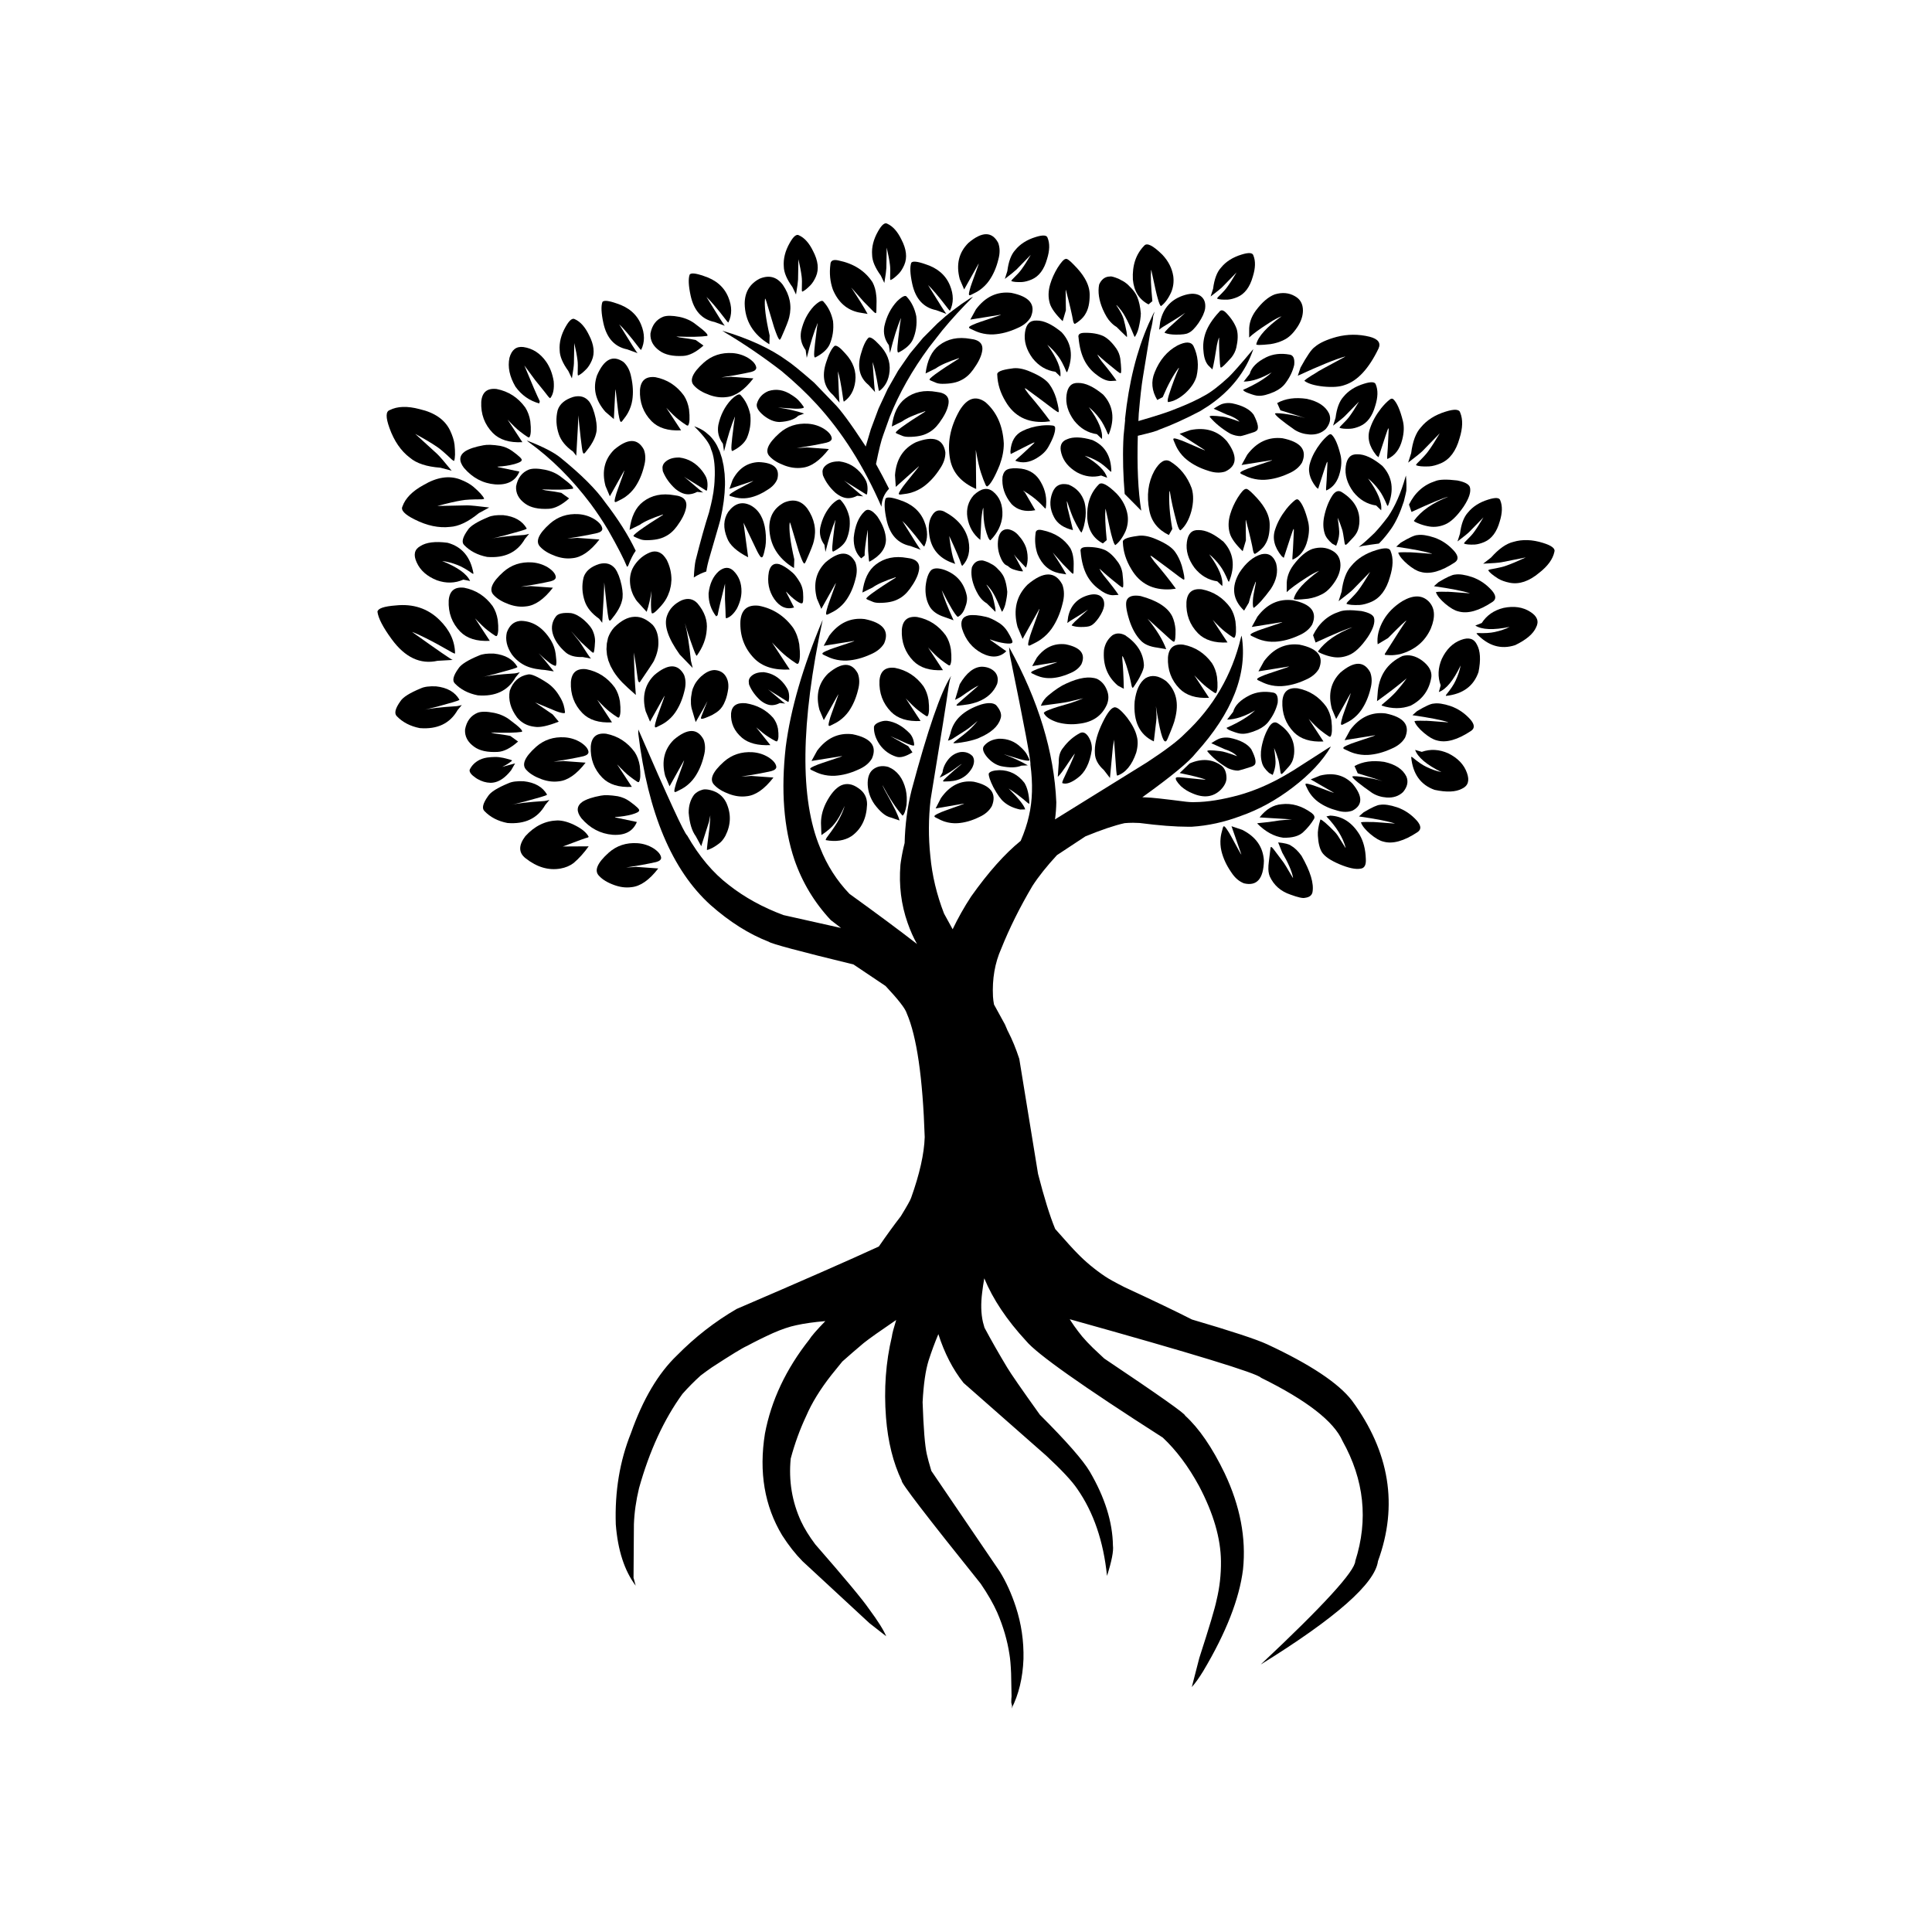 <?xml version="1.0" encoding="UTF-8"?>
<!-- Uploaded to: SVG Repo, www.svgrepo.com, Generator: SVG Repo Mixer Tools -->
<svg fill="#000000" width="800px" height="800px" version="1.1" viewBox="144 144 512 512" xmlns="http://www.w3.org/2000/svg">
 <g>
  <path d="m479.76 500.23c-2.742-1.277-9.367-3.457-19.883-6.547-4.117-2.102-10.09-4.965-17.918-8.594-2.496-1.266-4.211-2.215-5.152-2.863-2.727-1.84-5.156-3.863-7.301-6.078-0.949-0.934-2.906-3.09-5.871-6.465-1.418-3.434-2.926-8.301-4.543-14.602l-4.973-30.488c-0.891-2.715-1.875-5.117-2.957-7.207l-0.129-0.234c-0.23-0.555-0.469-1.105-0.707-1.656l-2.906-5.293c-0.133-0.688-0.223-1.391-0.27-2.117-0.23-4.664 0.496-8.895 2.195-12.695 2.16-5.402 4.914-10.941 8.27-16.625 1.637-2.523 3.805-5.238 6.488-8.148 2.652-1.73 5.16-3.391 7.531-4.969 4.262-1.746 7.723-2.914 10.391-3.508 0.723-0.062 1.473-0.098 2.25-0.098 0.562 0 1.141 0.02 1.73 0.055 5.106 0.664 9.441 1 13 1 0.27 0 0.535 0 0.797-0.004 4.34-0.27 8.664-1.219 12.969-2.84 4.762-1.664 9.332-4.156 13.707-7.488 4.66-3.539 8.07-7.18 10.23-10.926l-0.523 0.277-9.492 6.082c-1.801 1.086-3.07 1.82-3.812 2.199-3.387 1.824-6.828 3.246-10.336 4.254-4.59 1.266-8.59 1.902-11.996 1.918-0.117 0.004-0.246 0.012-0.379 0.012-0.48 0-1.078-0.035-1.785-0.109-5.781-0.746-9.324-1.133-10.633-1.152-0.336-0.023-0.676-0.039-1.023-0.043 7.691-5.519 12.418-9.422 14.18-11.711 9.727-10.73 13.77-21.102 12.137-31.125l-0.172 0.461c-2.387 10.012-7.344 18.523-14.875 25.531-1.797 1.863-5.133 4.387-10.012 7.582l-24.398 15.129c0.211-1.523 0.324-3.035 0.344-4.535-0.574-13.32-4.742-27.016-12.508-41.094l0.082 1.023 0.133 1.145c3.793 18.477 5.606 28.121 5.434 28.949 0.676 5.082 0.543 9.617-0.395 13.613-0.461 2.082-1.188 4.277-2.18 6.582-4.211 3.418-8.59 8.336-13.141 14.754-1.844 2.812-3.477 5.711-4.894 8.68l-2.281-4.156c-1.945-5.016-3.156-10.086-3.629-15.207-0.531-5.008-0.508-10.023 0.07-15.035 2.781-16.871 4.359-26.785 4.746-29.742 0.211-1.379 0.438-2.375 0.684-2.988l-0.102 0.156c-2.656 4.152-6.109 14.18-10.363 30.086-1.117 4.441-1.73 9.121-1.852 14.031-0.41 1.555-0.738 3.207-1 4.949l-0.113 0.836-0.113 2.016-0.016 1.988 0.09 1.965c0.09 1.301 0.246 2.578 0.473 3.844 0.227 1.266 0.523 2.516 0.879 3.742l0.59 1.832c0.727 2.082 1.559 3.945 2.496 5.594-4.723-3.664-10.691-8.094-17.898-13.289-3.375-3.523-5.969-7.586-7.777-12.191-5.418-12.93-5.195-33.059 0.664-60.387h-0.004l-0.016 0.016c-5.227 12.41-8.48 23.621-9.766 33.633-1.293 11.504-0.531 21.457 2.297 29.863 2.078 6.016 5.289 11.355 9.637 16.008l2.727 2.098-15.254-3.414c-5.5-2.047-10.328-4.703-14.484-7.977-4.191-3.191-7.871-7.566-11.039-13.117-0.723-0.488-5.043-9.855-12.953-28.098l-0.004 1.102c2.578 21.055 8.949 36.184 19.125 45.398 5.066 4.481 10.223 7.738 15.457 9.758 0.656 0.527 8.137 2.535 22.449 6.016l8.508 5.711c3.375 3.598 5.246 6.008 5.606 7.234 2.656 6.125 4.242 17.059 4.762 32.797-0.137 4.414-1.344 9.801-3.621 16.156-0.23 0.648-1.137 2.258-2.715 4.828-1.707 2.203-3.652 4.875-5.82 8.016-7.676 3.539-20.23 9.055-37.664 16.543-5.731 3.32-11.016 7.43-15.844 12.324-4.953 4.746-9.02 11.617-12.188 20.594-2.965 7.394-4.305 15.449-4.016 24.172 0.531 6.867 2.293 12.285 5.273 16.254l-0.57-2.106 0.098-14.145c0.109-3.106 0.566-6.301 1.359-9.598 2.773-9.902 6.609-18.223 11.504-24.969 1.48-1.676 3.094-3.312 4.848-4.894 0.949-0.719 1.922-1.426 2.922-2.121 5.039-3.285 8.152-5.195 9.359-5.711 2.199-1.188 4.481-2.312 6.844-3.387 2.352-1.031 4.422-1.73 6.215-2.098 2.106-0.469 4.668-0.828 7.68-1.086-2.281 2.348-3.703 3.984-4.269 4.914-6.164 7.816-10.078 16.121-11.738 24.906-1.633 10.195-0.113 19.18 4.566 26.953 1.711 2.672 3.512 4.961 5.391 6.859l17.719 16.402 4.461 3.488c-0.676-1.633-2.188-4.043-4.551-7.234-1.664-2.43-6.41-8.145-14.25-17.125-1.598-2.125-2.859-4.164-3.777-6.117-2.387-5.207-3.297-10.734-2.731-16.602 1.066-3.984 2.434-7.75 4.102-11.285 1.48-3.457 3.711-7.086 6.691-10.887 1-1.25 1.965-2.434 2.887-3.562 1.746-1.555 3.633-3.188 5.652-4.891 1.523-1.211 4.398-3.246 8.621-6.117-0.688 2.234-1.074 3.699-1.141 4.398-1.617 6.766-2.141 13.914-1.559 21.441 0.508 6.434 1.898 12.02 4.172 16.758-0.379 0.344 6.594 9.438 20.918 27.281 1.914 2.809 3.375 5.359 4.387 7.644 1.598 3.699 2.68 7.394 3.238 11.078 0.203 1.172 0.344 2.848 0.438 5.039l0.121 6.098c-0.051 0.395-0.074 0.941-0.074 1.633l0.203 0.914c-0.031 0.281-0.078 0.523-0.145 0.723 1.922-3.766 2.981-8.145 3.172-13.145 0.113-4.754-0.566-9.371-2.035-13.859-1.152-3.504-2.566-6.617-4.25-9.348l-18.125-26.656c-0.586-1.938-0.988-3.418-1.207-4.43-0.512-2.297-0.879-6.894-1.113-13.785 0.246-4.773 0.781-8.461 1.598-11.07 0.801-2.481 1.664-4.801 2.578-6.965 1.613 5.043 3.836 9.348 6.672 12.926l21.91 19.281c4.098 3.805 6.84 6.742 8.227 8.809 4.324 6.203 6.953 13.891 7.883 23.055 1.246-3.91 1.766-6.594 1.57-8.051-0.094-6.231-2.141-12.762-6.144-19.598-1.766-2.996-6.176-8.023-13.227-15.074-4.809-6.715-7.695-10.887-8.66-12.508-2.184-3.625-4.188-7.141-6.004-10.539-0.137-0.488-0.277-0.98-0.414-1.48-0.523-2.277-0.586-4.898-0.203-7.867 0.117-1.012 0.301-2.262 0.555-3.742 2.293 5.551 5.988 11.07 11.074 16.574 2.809 3.43 14.887 11.977 36.234 25.633 3.59 3.371 6.793 7.652 9.613 12.836 3.809 7.219 5.746 13.863 5.805 19.941 0.039 3.512-0.348 6.938-1.16 10.281-0.422 2.129-1.949 7.242-4.574 15.336l-1.992 7.723c0.926-1.031 1.938-2.449 3.039-4.25 6.066-10.195 9.574-19.172 10.535-26.953 0.859-8.301-0.762-16.785-4.867-25.461-3.285-6.82-6.781-11.91-10.48-15.281 0.109-0.434-7.035-5.477-21.43-15.125l-2.996-2.812c-1.074-1.043-2.016-2.047-2.84-3.016-0.797-0.98-1.496-1.898-2.106-2.766l-0.852-1.254-0.348-0.566c32.723 9.133 49.617 14.301 50.688 15.508 12.121 5.973 19.324 11.566 21.609 16.781 5.731 10.277 6.856 20.875 3.375 31.785-0.078 2.68-8.434 11.828-25.062 27.43 19.938-12.348 30.297-21.48 31.074-27.391 5.398-14.77 3.094-28.945-6.887-42.539-3.57-4.641-11.086-9.629-22.527-14.953z"/>
  <path d="m352.55 239.55c-4.336-3.164-10.043-5.797-17.121-7.902l0.836 0.543c4.981 2.977 9.938 6.356 14.863 10.145 3.531 2.957 6.613 5.863 9.238 8.727 6.856 7.465 12.594 16.543 17.227 27.223 0.074-1.855 0.742-3.438 2.008-4.758-1.152-2.301-2.297-4.477-3.453-6.543 0.758-3.777 1.41-6.394 1.957-7.809l1.684-4.707c1.246-3.121 2.731-6.219 4.469-9.289 1.738-3.07 3.719-6.117 5.945-9.137l3.527-4.508c2.477-2.996 5.191-5.965 8.152-8.898l-0.703 0.344c-3.148 2.012-6.062 4.246-8.734 6.707l-3.836 3.848-3.477 4.176-3.121 4.512-2.766 4.848-2.41 5.172-2.055 5.512c-0.535 1.742-0.988 3.273-1.359 4.586-0.082-0.145-0.172-0.297-0.262-0.434-3.785-5.769-6.496-9.445-8.137-11.027l-5.293-5.492c-3.652-3.18-6.043-5.125-7.18-5.836z"/>
  <path d="m441.63 262.78c-0.031 0.527-0.023 2.203 0.023 5.039 0.062 2.293 0.195 4.656 0.398 7.086l4.394 4.434c-0.848-5.176-1.145-11.812-0.914-19.855 3.379-0.801 5.238-1.328 5.559-1.578 3.457-1.27 7.129-2.934 11.008-4.981l2.269-1.441c1.445-0.992 2.785-2.051 4-3.168s2.312-2.301 3.297-3.547c1.969-2.488 3.457-5.234 4.477-8.23l-0.234 0.242c-3.078 3.691-5.18 6.078-6.297 7.152-2.527 2.328-4.641 3.957-6.344 4.875-2.106 1.199-4.648 2.375-7.637 3.523-1.645 0.723-4.981 1.816-9.941 3.254 0.031-0.648 0.055-1.289 0.094-1.953 0.379-4.356 0.742-7.562 1.086-9.613l1.984-12.102c0.43-1.613 0.68-2.996 0.754-4.148l0.391-1.188-0.383 0.625-1.23 2.637c-0.789 1.797-1.504 3.664-2.164 5.609-0.648 1.949-1.238 3.965-1.758 6.066-0.523 2.098-0.973 4.269-1.359 6.519l-0.531 3.43-0.43 3.547 0.023 0.363-0.41 4.184c-0.062 1.047-0.102 2.125-0.125 3.219z"/>
  <path d="m292.54 265.3c-1.766-1.438-4.742-2.957-8.934-4.57l0.457 0.395c6.043 4.363 11.52 9.816 16.438 16.355 1.664 2.238 3.223 4.586 4.684 7.035 2.481 4.367 4.148 7.602 4.992 9.703l0.285-0.262c0.676-1.766 1.344-3.094 2.012-3.996-1.934-4.062-4.641-8.359-8.133-12.887-2.344-3.359-6.273-7.285-11.801-11.773z"/>
  <path d="m332.75 276.19c-0.137 0.719-0.418 1.918-0.848 3.606-1.113 3.465-2.301 7.719-3.566 12.758-0.203 0.914-0.355 2.41-0.469 4.481 1.082-0.699 2.184-1.227 3.301-1.578 0.148-1.082 0.457-2.394 0.914-3.938l2.387-8.227c0.344-1.207 0.512-1.844 0.508-1.914 0.707-3.152 1.094-6.106 1.152-8.852 0.035-0.363 0-1.344-0.094-2.941l-0.277-2.168-0.43-1.973-0.582-1.785-0.738-1.594c-0.543-1-1.191-1.871-1.938-2.609l-1.207-1.023c-0.852-0.613-1.812-1.102-2.875-1.461l0.152 0.168c2.574 2.574 4 4.531 4.281 5.871 0.727 1.645 1.062 3.949 1.008 6.922-0.051 1.512-0.098 2.41-0.148 2.711-0.105 1.203-0.289 2.383-0.531 3.547z"/>
  <path d="m508.31 285.19c-1.711 1.656-3.125 2.918-4.242 3.773l0.922-0.27c1.422-0.234 2.902-0.449 4.441-0.645 1.113-1.113 2.211-2.441 3.285-3.981 1.234-1.785 2.336-4.184 3.316-7.184 0.402-1.617 0.621-2.559 0.656-2.828 0.07-1.156 0.039-2.496-0.094-4.019l-0.121 0.324c-1.219 4.316-2.762 7.828-4.613 10.543-1.312 1.738-2.496 3.168-3.551 4.285z"/>
  <path d="m287.55 350.51c1.555 0.562 3.055 0.746 4.5 0.555 2.375-0.211 4.758-1.863 7.141-4.953l-5.894-0.43c-0.48 0.055-1.352 0.109-2.617 0.164 3.102-0.457 5.746-0.945 7.938-1.441 0.906-0.246 1.352-0.625 1.34-1.141-0.098-0.855-0.801-1.703-2.109-2.543-1.258-0.762-2.656-1.207-4.184-1.32-2.965-0.184-5.5 0.66-7.602 2.519-3.07 2.746-3.918 4.801-2.527 6.164 0.891 0.973 2.234 1.781 4.016 2.426z"/>
  <path d="m305.49 332.55c0.816 0.641 1.492 1.121 2.027 1.457 0.246 0.172 0.422 0.207 0.543 0.109 0.402-0.602 0.48-2.023 0.227-4.254-0.227-1.383-0.676-2.598-1.348-3.637-1.93-2.648-4.453-4.277-7.566-4.879-2.519-0.285-3.879 0.848-4.082 3.391-0.145 3.254 0.875 6.004 3.059 8.25 1.789 1.82 4.402 2.633 7.836 2.445l-3.922-5.984c1.363 1.453 2.441 2.488 3.227 3.102z"/>
  <path d="m317.89 334.88c-0.328 1.094-0.43 1.688-0.297 1.801 0.043 0.121 0.203 0.117 0.48-0.016 1.02-0.473 1.805-0.914 2.371-1.312 0.945-0.676 1.758-1.484 2.43-2.434 1.117-1.598 1.938-3.477 2.465-5.644 0.461-1.645 0.441-3.113-0.051-4.418-1.637-3.035-4.266-3.019-7.883 0.039-2.547 2.535-3.312 5.738-2.293 9.605l1.156 2.742 3.812-6.812c0.031 0.004 0.035 0.035 0.023 0.078l-0.262 0.793c-1.355 3.734-2.008 5.594-1.953 5.578z"/>
  <path d="m311.48 359.83c1.254-0.367 1.883-0.703 1.883-1.008 0.215-0.285-0.641-1.117-2.566-2.5-0.914-0.645-1.949-1.082-3.086-1.312-1.992-0.316-3.488-0.363-4.481-0.156-2.176 0.391-3.809 0.934-4.887 1.633-1.555 1.105-1.645 2.562-0.262 4.363 2.273 2.648 5.031 4.102 8.281 4.375 3.258 0.215 5.391-0.914 6.414-3.391l-5.676-1.199c-0.145-0.074-0.172-0.113-0.098-0.117 1.582-0.082 3.074-0.309 4.477-0.688z"/>
  <path d="m311.3 379.11c2.383-0.211 4.762-1.863 7.144-4.961l-5.894-0.422c-0.48 0.055-1.352 0.109-2.617 0.164 3.102-0.461 5.746-0.941 7.938-1.441 0.906-0.246 1.348-0.625 1.34-1.141-0.098-0.855-0.801-1.703-2.109-2.543-1.266-0.762-2.656-1.207-4.184-1.312-2.973-0.188-5.504 0.656-7.602 2.516-3.074 2.75-3.918 4.801-2.535 6.164 0.898 0.973 2.238 1.785 4.023 2.422 1.551 0.559 3.055 0.746 4.496 0.555z"/>
  <path d="m323.06 352.01c-0.328 1.094-0.43 1.691-0.297 1.805 0.043 0.121 0.203 0.117 0.48-0.016 1.02-0.477 1.805-0.914 2.371-1.312 0.945-0.676 1.758-1.484 2.43-2.434 1.117-1.598 1.938-3.477 2.465-5.644 0.461-1.645 0.441-3.113-0.055-4.418-1.633-3.035-4.266-3.027-7.883 0.039-2.543 2.535-3.305 5.731-2.289 9.605l1.156 2.742 3.812-6.82c0.031 0.012 0.035 0.035 0.02 0.082l-0.254 0.793c-1.355 3.731-2.012 5.598-1.957 5.578z"/>
  <path d="m349.95 340.43c0.391-0.473 0.457-1.594 0.215-3.356-0.215-1.094-0.645-2.043-1.289-2.863-1.844-2.086-4.254-3.367-7.234-3.844-2.406-0.227-3.703 0.664-3.902 2.668-0.137 2.562 0.836 4.734 2.922 6.504 1.711 1.434 4.207 2.078 7.492 1.922l-3.75-4.715c1.305 1.152 2.332 1.965 3.086 2.445 0.781 0.508 1.426 0.891 1.938 1.152 0.238 0.133 0.418 0.164 0.523 0.086z"/>
  <path d="m313.55 346.96c-0.223-1.383-0.668-2.594-1.344-3.633-1.934-2.648-4.457-4.277-7.57-4.879-2.516-0.285-3.879 0.84-4.078 3.387-0.148 3.258 0.871 6.008 3.055 8.254 1.789 1.816 4.402 2.633 7.836 2.441l-3.922-5.984c1.363 1.457 2.441 2.496 3.234 3.106 0.812 0.641 1.492 1.125 2.023 1.461 0.246 0.172 0.43 0.207 0.547 0.109 0.398-0.602 0.473-2.023 0.219-4.262z"/>
  <path d="m352.46 317.98c0.98 0.766 1.789 1.348 2.434 1.75 0.289 0.203 0.508 0.246 0.648 0.129 0.488-0.723 0.574-2.426 0.27-5.113-0.27-1.656-0.809-3.113-1.617-4.359-2.316-3.18-5.344-5.133-9.082-5.856-3.019-0.348-4.656 1.008-4.898 4.062-0.176 3.906 1.047 7.203 3.672 9.902 2.148 2.184 5.285 3.16 9.406 2.934l-4.707-7.18c1.637 1.75 2.93 2.992 3.875 3.731z"/>
  <path d="m361.66 305.36 3.812-6.812c0.031 0.004 0.039 0.031 0.023 0.078l-0.262 0.789c-1.363 3.738-2.016 5.606-1.965 5.59-0.328 1.086-0.422 1.688-0.297 1.801 0.043 0.121 0.203 0.117 0.48-0.016 1.02-0.473 1.805-0.91 2.371-1.312 0.945-0.676 1.758-1.484 2.43-2.434 1.117-1.598 1.938-3.477 2.465-5.644 0.461-1.645 0.441-3.113-0.051-4.418-1.637-3.035-4.266-3.019-7.883 0.039-2.547 2.535-3.312 5.738-2.293 9.605z"/>
  <path d="m349.73 347.21c-0.098-0.855-0.801-1.703-2.109-2.543-1.258-0.766-2.656-1.207-4.184-1.32-2.965-0.184-5.5 0.656-7.602 2.519-3.07 2.75-3.918 4.801-2.527 6.164 0.895 0.973 2.238 1.781 4.019 2.422 1.555 0.566 3.055 0.754 4.5 0.562 2.375-0.211 4.758-1.863 7.141-4.961l-5.894-0.422c-0.48 0.055-1.352 0.109-2.617 0.164 3.102-0.461 5.746-0.941 7.941-1.441 0.898-0.25 1.348-0.629 1.332-1.145z"/>
  <path d="m356.57 303.86c0.281-0.016 0.363-0.949 0.25-2.809-0.059-0.879-0.305-1.727-0.727-2.539-0.793-1.367-1.5-2.309-2.125-2.812-1.312-1.137-2.457-1.859-3.418-2.18-1.445-0.398-2.375 0.277-2.789 2.012-0.492 2.695-0.016 5.102 1.426 7.223 1.484 2.098 3.234 2.844 5.254 2.238l-2.082-4.062c-0.023-0.121-0.02-0.164 0.02-0.117 0.832 0.93 1.711 1.727 2.641 2.402 0.84 0.574 1.355 0.789 1.551 0.645z"/>
  <path d="m369.49 314.22c-3.949 1.309-5.902 1.977-5.856 2.012-1.113 0.441-1.668 0.754-1.672 0.93-0.074 0.113 0.035 0.242 0.324 0.391 1.047 0.523 1.922 0.887 2.617 1.086 1.168 0.34 2.356 0.477 3.578 0.418 2.035-0.121 4.113-0.668 6.231-1.637 1.648-0.695 2.848-1.664 3.598-2.914 1.426-3.316-0.289-5.465-5.152-6.445-3.731-0.441-6.859 1.008-9.367 4.359l-1.5 2.723 8.07-1.293c0.016 0.031-0.004 0.055-0.051 0.074z"/>
  <path d="m410.32 314.48c1.16 0.145 1.797 0.082 1.91-0.164 0.277-0.164-0.133-1.152-1.23-2.961-0.531-0.855-1.219-1.586-2.078-2.176-1.531-0.961-2.742-1.531-3.633-1.711-1.93-0.449-3.457-0.574-4.594-0.383-1.672 0.363-2.254 1.531-1.75 3.504 0.93 2.977 2.688 5.152 5.266 6.519 2.598 1.328 4.758 1.152 6.469-0.523l-4.246-2.992c-0.09-0.113-0.102-0.156-0.039-0.133 1.336 0.5 2.644 0.84 3.926 1.02z"/>
  <path d="m398.66 357.32c-3.68 1.309-5.496 1.984-5.453 2.016-1.031 0.438-1.555 0.746-1.555 0.93-0.07 0.113 0.031 0.242 0.301 0.383 0.98 0.527 1.789 0.891 2.434 1.094 1.086 0.34 2.199 0.477 3.332 0.414 1.898-0.117 3.828-0.664 5.801-1.637 1.535-0.688 2.648-1.656 3.344-2.914 1.328-3.316-0.27-5.461-4.793-6.441-3.477-0.449-6.387 1.004-8.723 4.356l-1.398 2.727 7.512-1.293c0.012 0.031-0.004 0.055-0.051 0.07z"/>
  <path d="m417.54 322.48c0.855 0.43 1.566 0.723 2.137 0.891 0.949 0.277 1.922 0.383 2.914 0.336 1.664-0.098 3.356-0.543 5.082-1.332 1.344-0.566 2.316-1.352 2.926-2.375 1.16-2.699-0.234-4.453-4.195-5.25-3.039-0.363-5.59 0.816-7.641 3.547l-1.219 2.223 6.578-1.059c0.012 0.023-0.004 0.043-0.039 0.059l-0.668 0.246c-3.219 1.066-4.812 1.613-4.773 1.645-0.906 0.359-1.359 0.609-1.363 0.754-0.066 0.098 0.023 0.199 0.262 0.316z"/>
  <path d="m416.88 312.89c-0.383 1.273-0.496 1.973-0.344 2.102 0.055 0.145 0.242 0.137 0.566-0.016 1.18-0.555 2.106-1.066 2.762-1.535 1.102-0.789 2.047-1.73 2.832-2.832 1.301-1.863 2.258-4.059 2.875-6.578 0.535-1.914 0.516-3.633-0.059-5.152-1.91-3.539-4.973-3.523-9.188 0.043-2.965 2.953-3.863 6.688-2.672 11.199l1.348 3.188 4.441-7.941c0.035 0.012 0.043 0.039 0.023 0.094l-0.301 0.922c-1.586 4.359-2.348 6.527-2.285 6.508z"/>
  <path d="m393.19 318.72c0.816 0.641 1.492 1.125 2.027 1.461 0.242 0.172 0.422 0.207 0.543 0.109 0.402-0.605 0.477-2.023 0.227-4.262-0.227-1.383-0.676-2.594-1.348-3.633-1.93-2.648-4.453-4.277-7.566-4.879-2.519-0.285-3.883 0.84-4.082 3.391-0.148 3.254 0.875 6.004 3.055 8.25 1.797 1.82 4.402 2.633 7.844 2.441l-3.922-5.984c1.359 1.461 2.434 2.496 3.223 3.106z"/>
  <path d="m387.27 332.19c0.812 0.641 1.492 1.125 2.023 1.457 0.246 0.176 0.43 0.211 0.547 0.113 0.398-0.605 0.477-2.023 0.223-4.262-0.223-1.383-0.668-2.594-1.344-3.637-1.934-2.648-4.453-4.269-7.57-4.875-2.519-0.289-3.879 0.84-4.078 3.391-0.148 3.246 0.871 6.004 3.055 8.25 1.789 1.816 4.402 2.629 7.836 2.441l-3.922-5.984c1.363 1.465 2.438 2.496 3.231 3.106z"/>
  <path d="m361.16 332.11 1.156 2.734 3.812-6.812c0.031 0.012 0.035 0.035 0.02 0.078l-0.254 0.793c-1.363 3.738-2.016 5.598-1.965 5.586-0.328 1.094-0.43 1.691-0.297 1.801 0.043 0.121 0.203 0.117 0.48-0.012 1.02-0.477 1.805-0.914 2.371-1.32 0.945-0.676 1.75-1.484 2.43-2.43 1.117-1.605 1.938-3.484 2.465-5.648 0.457-1.637 0.441-3.113-0.055-4.418-1.633-3.035-4.266-3.019-7.883 0.039-2.535 2.535-3.305 5.738-2.281 9.609z"/>
  <path d="m375.07 345.02c1.434-3.312-0.285-5.461-5.144-6.441-3.734-0.449-6.859 1.004-9.371 4.356l-1.496 2.727 8.07-1.293c0.012 0.031-0.004 0.051-0.051 0.07l-0.82 0.301c-3.949 1.312-5.902 1.984-5.856 2.016-1.105 0.438-1.664 0.746-1.668 0.926-0.074 0.117 0.035 0.246 0.324 0.391 1.047 0.527 1.918 0.891 2.617 1.094 1.168 0.34 2.356 0.477 3.57 0.418 2.043-0.121 4.117-0.668 6.234-1.645 1.645-0.695 2.84-1.664 3.59-2.918z"/>
  <path d="m482.93 309.23c-3.949 1.309-5.902 1.977-5.856 2.012-1.113 0.438-1.664 0.746-1.668 0.93-0.074 0.113 0.035 0.242 0.32 0.383 1.055 0.527 1.922 0.891 2.621 1.094 1.168 0.34 2.356 0.477 3.57 0.418 2.035-0.121 4.117-0.668 6.234-1.645 1.648-0.688 2.844-1.656 3.59-2.914 1.426-3.312-0.289-5.461-5.144-6.441-3.734-0.449-6.859 1.008-9.371 4.359l-1.496 2.723 8.07-1.293c0.012 0.031-0.004 0.055-0.051 0.07z"/>
  <path d="m468.62 311.38c0.816 0.641 1.492 1.125 2.027 1.457 0.242 0.172 0.422 0.211 0.535 0.113 0.41-0.605 0.48-2.027 0.227-4.262-0.223-1.383-0.668-2.594-1.344-3.637-1.93-2.648-4.453-4.269-7.566-4.875-2.519-0.289-3.883 0.84-4.082 3.387-0.148 3.254 0.871 6.004 3.055 8.254 1.789 1.816 4.402 2.633 7.836 2.441l-3.922-5.984c1.367 1.457 2.445 2.496 3.234 3.106z"/>
  <path d="m477.49 324.32c1.047 0.531 1.918 0.891 2.617 1.094 1.168 0.34 2.356 0.477 3.578 0.418 2.035-0.121 4.113-0.668 6.231-1.645 1.645-0.688 2.844-1.656 3.59-2.906 1.434-3.316-0.285-5.465-5.144-6.445-3.734-0.441-6.859 1.008-9.371 4.359l-1.496 2.723 8.07-1.293c0.016 0.031-0.004 0.055-0.051 0.07l-0.816 0.305c-3.957 1.309-5.91 1.977-5.859 2.012-1.105 0.441-1.664 0.754-1.668 0.93-0.078 0.109 0.031 0.234 0.32 0.379z"/>
  <path d="m500.33 342.56c1.055 0.523 1.922 0.887 2.617 1.086 1.168 0.34 2.363 0.477 3.578 0.418 2.035-0.121 4.113-0.668 6.234-1.645 1.645-0.688 2.84-1.656 3.59-2.914 1.426-3.312-0.289-5.461-5.152-6.441-3.734-0.449-6.856 1.008-9.367 4.356l-1.496 2.727 8.07-1.293c0.012 0.031-0.012 0.055-0.055 0.07l-0.816 0.301c-3.949 1.309-5.902 1.984-5.856 2.016-1.113 0.438-1.668 0.746-1.668 0.93-0.078 0.117 0.031 0.246 0.32 0.391z"/>
  <path d="m463.72 326.05c0.812 0.641 1.492 1.125 2.023 1.457 0.246 0.172 0.43 0.211 0.547 0.113 0.398-0.605 0.477-2.023 0.223-4.262-0.223-1.383-0.668-2.598-1.344-3.637-1.934-2.648-4.457-4.269-7.57-4.875-2.516-0.289-3.879 0.84-4.078 3.387-0.148 3.254 0.871 6.008 3.055 8.25 1.789 1.82 4.402 2.633 7.836 2.445l-3.922-5.984c1.363 1.457 2.438 2.496 3.231 3.106z"/>
  <path d="m405.14 250.57c-2.562-1.832-4.856-1.074-6.879 2.269-2.457 4.336-3.277 8.656-2.465 12.953 0.688 3.492 2.988 6.09 6.898 7.797l-0.094-10.367c0.477 2.762 0.93 4.777 1.367 6.062 0.441 1.332 0.84 2.383 1.195 3.141 0.148 0.367 0.32 0.527 0.523 0.457 0.867-0.586 1.953-2.469 3.246-5.656 0.734-2.004 1.098-3.906 1.086-5.703-0.254-4.699-1.879-8.348-4.879-10.953z"/>
  <path d="m494.04 337.62c0.816 0.641 1.492 1.125 2.027 1.457 0.242 0.176 0.422 0.211 0.543 0.113 0.402-0.605 0.477-2.023 0.227-4.262-0.227-1.383-0.676-2.594-1.348-3.637-1.93-2.648-4.453-4.269-7.566-4.875-2.519-0.289-3.879 0.84-4.082 3.391-0.148 3.246 0.871 6.004 3.055 8.25 1.797 1.816 4.41 2.629 7.836 2.441l-3.918-5.984c1.363 1.461 2.441 2.496 3.227 3.106z"/>
  <path d="m499.72 334.2c-0.324 1.094-0.422 1.691-0.297 1.801 0.043 0.121 0.207 0.121 0.488-0.012 1.012-0.477 1.805-0.914 2.371-1.32 0.945-0.676 1.75-1.484 2.426-2.43 1.117-1.598 1.945-3.484 2.469-5.644 0.457-1.645 0.438-3.113-0.055-4.418-1.637-3.035-4.266-3.027-7.883 0.039-2.547 2.527-3.312 5.731-2.289 9.605l1.152 2.734 3.812-6.809c0.031 0.004 0.039 0.031 0.023 0.074l-0.262 0.793c-1.359 3.742-2.008 5.602-1.957 5.586z"/>
  <path d="m502.46 351.72c-2.25-2.328-5.125-3.051-8.629-2.18l-2.484 1.008 6.102 3.519c-0.012 0.031-0.035 0.035-0.07 0.02l-0.711-0.242c-3.356-1.273-5.023-1.883-5.008-1.84-0.984-0.305-1.523-0.402-1.625-0.285-0.109 0.039-0.109 0.184 0.004 0.434 0.418 0.926 0.801 1.645 1.16 2.156 0.594 0.859 1.312 1.598 2.164 2.223 1.422 1.023 3.113 1.789 5.055 2.289 1.477 0.438 2.805 0.438 3.984 0.012 2.762-1.445 2.781-3.82 0.059-7.113z"/>
  <path d="m472.46 369.66c-1.914-3.539-2.883-5.285-2.906-5.231-0.609-0.984-0.992-1.461-1.168-1.438-0.121-0.051-0.227 0.074-0.316 0.379-0.324 1.086-0.523 1.977-0.594 2.676-0.121 1.168-0.055 2.328 0.211 3.473 0.461 1.918 1.332 3.805 2.617 5.656 0.934 1.445 2.062 2.422 3.379 2.922 3.406 0.797 5.156-1.199 5.266-5.992-0.207-3.633-2.125-6.363-5.742-8.188l-2.844-0.961 2.598 7.457c-0.023 0.02-0.051 0.004-0.074-0.035z"/>
  <path d="m474.95 303.72c0.531-2.102 1.133-3.945 1.801-5.531 0.07-0.07 0.09 0.004 0.059 0.215-0.5 2.461-0.762 3.981-0.773 4.562-0.074 1.34 0.004 2.047 0.227 2.125 1.152-0.809 2.656-2.481 4.512-5.012 1.52-2.32 1.992-4.586 1.406-6.801-0.727-2.027-2.031-2.824-3.922-2.383-2.184 0.645-4.129 2.277-5.82 4.891-2.203 3.789-1.785 7.133 1.258 10.035z"/>
  <path d="m462.39 350.55-5.738-0.57c-0.523-0.039-0.855 0-1.008 0.121-0.227 0.375 0.215 1.125 1.324 2.262 0.914 0.812 1.93 1.438 3.039 1.879 2.988 1.312 5.477 1.008 7.469-0.914 1.02-1.043 1.535-2.078 1.555-3.094 0.004-1.492-0.43-2.594-1.301-3.312-2.441-1.785-5.258-1.984-8.469-0.602l-2.629 2.543c3.234 0.664 5.496 1.23 6.805 1.691 0.004 0.043-0.023 0.062-0.098 0.059z"/>
  <path d="m452.88 340.48c0.172 0.023 0.395-0.309 0.668-1.008 1.102-2.594 1.711-4.246 1.832-4.953 1.117-4.172 0.344-7.504-2.309-9.992-2.031-1.516-3.871-1.781-5.519-0.789-1.512 1.082-2.461 3.121-2.856 6.121-0.402 5.328 1.293 8.867 5.082 10.617l0.66-5.598c0.098-0.648 0.059-1.898-0.109-3.758 0.965 6.391 1.816 9.516 2.551 9.359z"/>
  <path d="m511.49 355.35c1.766 0.109 3.211-0.375 4.34-1.453 1.141-1.371 1.438-2.731 0.898-4.074-0.941-1.957-2.902-3.266-5.898-3.922-3.09-0.457-5.711-0.09-7.871 1.113l0.855 1.922c3.809 1.156 6.027 1.859 6.652 2.109-1.445-0.473-3.344-0.871-5.703-1.195-1.758-0.207-2.543-0.191-2.367 0.043 0.27 0.574 2.008 1.984 5.195 4.215 1.129 0.723 2.426 1.133 3.898 1.242z"/>
  <path d="m397.5 330.88c0 0.133 0.152 0.172 0.461 0.121 0.812-0.082 1.664-0.191 2.555-0.328 0.793-0.121 1.699-0.367 2.727-0.742 2.441-0.969 4.109-2.535 5.012-4.688 0.34-1.266 0.137-2.328-0.609-3.18-0.848-0.875-1.988-1.34-3.426-1.379-2.121 0.055-4.082 1.594-5.879 4.629l-1.246 4.156c0.512-0.234 1.023-0.508 1.535-0.812 2.269-1.617 3.844-2.621 4.719-3l-5.398 4.703c-0.355 0.312-0.508 0.492-0.449 0.52z"/>
  <path d="m331.34 369.26c0.879-0.176 1.957-0.754 3.238-1.73 0.609-0.449 1.168-1.125 1.668-2.043 1.484-2.934 1.555-5.875 0.195-8.832-0.855-1.691-2.231-2.781-4.133-3.262-0.934-0.23-1.637-0.27-2.109-0.117-0.93 0.25-1.676 0.688-2.234 1.301-0.992 1.324-1.48 2.938-1.457 4.84 0.227 2.742 0.852 4.797 1.875 6.18l1.445 2.656 1.996-6.262c0.012 0.043 0.148-0.59 0.414-1.914 0.004 0.297-0.059 1.328-0.195 3.102-0.504 3.769-0.734 5.797-0.703 6.082z"/>
  <path d="m293.56 368.19c3.898-1.492 5.938-2.223 6.125-2.203 0.207-0.062 0.309-0.152 0.305-0.266-0.562-1.043-1.684-2.004-3.359-2.875-1.777-0.934-3.406-1.41-4.891-1.426-3.227 0.09-6.062 1.477-8.516 4.172-1.844 2.441-1.82 4.398 0.078 5.871 3.012 2.363 6.09 3.262 9.234 2.711 1.352-0.246 2.516-0.734 3.477-1.465 1.438-1.227 2.766-2.699 3.988-4.422l-6.887 0.039c0.148-0.047 0.285-0.086 0.445-0.137z"/>
  <path d="m288.49 357.33 1.117-1.352c-0.391 0.129-0.828 0.227-1.309 0.301-4.246 0.27-7.168 0.609-8.773 1.02 2.383-0.551 4.945-1.23 7.684-2.035 1.078-0.305 1.668-0.531 1.777-0.676-1.18-2.051-3.254-3.238-6.231-3.551-1.746-0.074-3.074 0.098-3.996 0.527-2.953 1.215-4.754 2.352-5.406 3.398-1.387 1.93-1.711 3.254-0.973 3.977 1.543 1.617 3.57 2.672 6.086 3.164 4.656 0.371 7.996-1.219 10.023-4.773z"/>
  <path d="m285.73 336.61c1.359 0.227 3.473-0.227 6.344-1.363l-1.613-1.922-4.644-3.172 5.555 2.316c1.031 0.379 1.766 0.555 2.199 0.527 0.133-0.051 0.184-0.176 0.145-0.383-0.055-0.551-0.172-1.141-0.344-1.762-0.242-0.797-0.605-1.57-1.086-2.32-0.879-1.523-2.008-2.734-3.379-3.633-2.508-1.633-4.168-2.352-4.973-2.16-2.371 0.422-3.984 1.867-4.848 4.332-0.422 2.387 0.215 4.738 1.934 7.059 1.18 1.445 2.75 2.269 4.711 2.481z"/>
  <path d="m269.66 341.9c1.445 1.059 3.531 1.512 6.258 1.363 1.613-0.082 3.41-1 5.379-2.75l-2.059-1.48c-0.949-0.203-2.344-0.422-4.172-0.66-0.664-0.148-0.969-0.23-0.91-0.254 3.832 0.137 6.539 0.078 8.117-0.168 0.43-0.242-0.574-1.258-3.008-3.055-1.195-0.969-2.648-1.629-4.348-1.984-1.883-0.375-3.316-0.391-4.297-0.039-1.836 0.738-2.961 2.223-3.375 4.449-0.117 1.82 0.691 3.348 2.414 4.578z"/>
  <path d="m277.68 349.98c0.402-0.328 0.797-0.715 1.188-1.152l0.582-0.695 1.055-1.824c-1.57 0.41-2.707 0.719-3.418 0.93 0.754-0.375 1.266-0.66 1.539-0.852 0.742-0.496 1.102-0.781 1.066-0.855-0.051-0.062-0.207-0.133-0.461-0.203-0.809-0.23-1.434-0.395-1.879-0.488-0.797-0.168-1.516-0.246-2.16-0.234l-0.145 0.004c-0.551 0-1.211 0.051-1.984 0.152-0.488 0.078-0.945 0.195-1.367 0.348l-0.621 0.262c-1.219 0.633-2.09 1.504-2.609 2.621-0.07 0.316 0.039 0.648 0.316 1.012 0.137 0.184 0.32 0.375 0.543 0.566 0.629 0.496 1.02 0.777 1.172 0.848 1.133 0.656 2.289 1.004 3.473 1.031 1.277 0.008 2.516-0.484 3.711-1.469z"/>
  <path d="m313.48 324.82c0.039-0.016 0.074-0.043 0.113-0.082l2.559-3.793c0.828-1.234 1.246-1.918 1.246-2.047 0.781-1.684 1.141-3.301 1.078-4.84-0.023-1.855-0.527-3.34-1.504-4.457-1.574-1.48-3.129-2.195-4.668-2.144l-0.223 0.004c-1.711 0.062-3.484 1-5.309 2.801-0.723 0.801-1.27 1.719-1.637 2.754l-0.32 1.516-0.094 1.512 0.133 1.496 0.355 1.484 0.59 1.477 0.812 1.465c0.613 0.969 1.383 1.938 2.301 2.898 0.793 0.809 1.988 1.91 3.59 3.312-0.289-3.523-0.461-7.277-0.512-11.258 0.363 2.098 0.699 4.434 1.02 7.016 0.094 0.602 0.254 0.898 0.469 0.887z"/>
  <path d="m330 334.48c0.223 0.07 1.113-0.254 2.68-0.973 0.926-0.535 1.496-0.906 1.711-1.113 0.758-0.625 1.363-1.523 1.805-2.695 0.355-0.855 0.621-1.93 0.801-3.227 0.074-0.797 0.016-1.52-0.172-2.168-0.535-1.699-1.672-2.609-3.406-2.734l-0.395 0.023c-1.055 0.113-2.144 0.684-3.277 1.711-0.57 0.547-1.043 1.117-1.422 1.707-0.121 0.145-0.348 0.602-0.68 1.371-0.203 0.512-0.363 1.277-0.492 2.309-0.059 0.234-0.07 0.859-0.039 1.875 0.031 0.395 0.09 0.777 0.168 1.145l1.082 3.652c1.594-2.727 2.637-4.582 3.125-5.57-0.453 1.078-1 2.441-1.633 4.094-0.164 0.461-0.121 0.66 0.145 0.594z"/>
  <path d="m353.02 329.84 0.094-0.801c0.043-0.594-0.004-1.156-0.137-1.672-0.102-0.512-0.488-1.207-1.152-2.09l-0.551-0.645c-0.379-0.402-0.777-0.758-1.199-1.066l-0.648-0.43c-0.449-0.262-0.914-0.473-1.406-0.641l-0.754-0.211c-0.703-0.137-1.047-0.188-1.027-0.145l-0.473 0.016c-1.227 0.078-2.18 0.48-2.856 1.215-0.301 0.324-0.457 0.703-0.488 1.137 0.02 0.566 0.074 0.926 0.156 1.066 0.609 1.441 1.559 2.766 2.856 3.969 1.168 0.965 2.281 1.406 3.344 1.328 0.613-0.035 1.246-0.227 1.895-0.566l1.438 0.145c-0.078-0.016-0.391-0.246-0.926-0.688-1.105-0.914-2.144-1.801-3.121-2.648l-0.555-0.422 5.32 3.324c0.098 0.004 0.16-0.059 0.191-0.176z"/>
  <path d="m327.57 321.02-0.477-1.938c-0.414-4.223-0.941-7.551-1.586-9.984 0.48 1.777 1.219 4.023 2.219 6.762 0.496 1.352 0.809 1.992 0.93 1.914 1.605-2.242 2.481-4.535 2.633-6.875 0.262-2.422-0.555-4.758-2.461-7.016-1.121-1.191-2.508-1.461-4.152-0.809-1.965 0.914-3.266 2.281-3.906 4.098-0.898 2.469 0.223 5.902 3.367 10.293z"/>
  <path d="m293.88 316.87c1.027 0.906 2.547 1.324 4.562 1.254l2.18 0.402c-0.129-0.023-1.152-1.539-3.074-4.535l-2.203-2.746c1.609 1.84 2.523 2.844 2.742 3.019 0.211 0.211 1.066 1 2.582 2.367 0.227 0.215 0.41 0.328 0.551 0.336 0.203 0.133 0.359-0.879 0.477-3.031 0.016-0.801-0.152-1.637-0.5-2.508-0.348-0.949-1.172-1.996-2.461-3.144-1.168-1.004-2.293-1.605-3.387-1.805-2.082-0.176-3.41 0.102-3.984 0.836-1.023 1.32-1.332 2.809-0.922 4.461 0.473 1.797 1.621 3.496 3.438 5.094z"/>
  <path d="m291.21 320.48c0.133-0.082 0.211-0.336 0.23-0.766 0.051-0.223-0.016-1.027-0.184-2.422-0.164-1.25-0.57-2.43-1.227-3.543-2.055-3.356-4.656-5.086-7.805-5.211l-0.488 0.023c-1.609 0.188-2.75 1.195-3.418 3.031-0.453 1.898-0.016 3.844 1.32 5.836 1.047 1.391 2.336 2.426 3.867 3.106 0.723 0.309 1.555 0.551 2.496 0.727 1.215 0.191 1.977 0.285 2.289 0.281l2.477 0.383c-1.812-2.297-3.16-3.906-4.051-4.812 1.02 0.965 1.879 1.723 2.59 2.273 0.613 0.531 1.25 0.895 1.902 1.094z"/>
  <path d="m305.48 308.41c0.098 0.121 0.25 0.07 0.461-0.164 0.809-1 1.312-1.676 1.52-2.035 0.719-1.105 1.176-2.129 1.383-3.066 0.27-0.984 0.23-2.32-0.113-4.012-0.414-1.93-0.98-3.41-1.707-4.438-1.039-1.285-2.441-1.699-4.207-1.234-2.234 0.703-3.617 1.875-4.148 3.512-0.531 2.121-0.422 4.266 0.32 6.43 0.59 1.688 1.852 3.211 3.785 4.57l0.82 1.078c0.379-6.203 0.555-9.766 0.527-10.707 0.512 4.926 0.828 7.719 0.945 8.355 0.141 1.055 0.277 1.621 0.414 1.711z"/>
  <path d="m316.54 305.1c0.031 0.645 0.074 1.066 0.145 1.285 0 0.102 0.074 0.156 0.227 0.168 0.277 0 0.789-0.395 1.539-1.188 1.008-1.027 1.738-1.973 2.188-2.828 0.211-0.344 0.492-1 0.832-1.969 0.113-0.402 0.207-0.801 0.281-1.188 0.059-0.207 0.121-0.766 0.188-1.699 0.012-1.852-0.41-3.621-1.25-5.309-0.566-0.906-1.078-1.484-1.535-1.73-0.5-0.336-1.043-0.496-1.617-0.496h-0.145c-0.629 0.004-1.434 0.305-2.406 0.887-0.742 0.453-1.402 1-1.984 1.645-0.609 0.695-1.082 1.387-1.418 2.086-0.148 0.32-0.266 0.648-0.363 0.988s-0.172 0.688-0.215 1.047l-0.055 0.547c-0.07 1.598 0.25 3.113 0.961 4.547 0.457 0.828 0.758 1.301 0.895 1.426l2.562 2.824c0.586-1.727 1.012-3.578 1.289-5.566-0.141 2.129-0.18 3.633-0.117 4.523z"/>
  <path d="m339.26 305.33c0.793-1.531 1.207-3.031 1.238-4.508 0.043-2.258-0.66-4.109-2.109-5.543-1.145-1.086-2.438-1.059-3.883 0.09-1.531 1.359-2.441 3.324-2.723 5.891-0.031 2.309 0.641 4.336 2.016 6.086l0.383-0.32c0.242-1.363 0.895-4.148 1.957-8.359l-0.012 4.094c0.121 2.652 0.184 4.172 0.172 4.57 0.02 0.348 0.074 0.527 0.164 0.527 1-0.277 1.926-1.117 2.797-2.527z"/>
  <path d="m286.9 250.91 0.148-0.586c-0.742-1.492-2.106-4.648-4.09-9.48l2.918 3.961c2.016 2.481 3.16 3.91 3.434 4.301 0.27 0.324 0.449 0.453 0.531 0.391 0.766-0.973 1.062-2.449 0.895-4.434-0.328-2.043-1.008-3.793-2.027-5.246-1.574-2.215-3.578-3.5-6.008-3.848-1.879-0.234-3.109 0.719-3.691 2.863-0.508 2.41 0.023 4.961 1.59 7.641 1.617 2.25 3.723 3.731 6.301 4.438z"/>
  <path d="m357.68 292.51c1.172-2.633 1.84-4.34 1.996-5.121 0.742-2.988 0.176-5.856-1.703-8.594-1.613-2.137-3.676-2.672-6.188-1.605-2.578 1.371-3.883 3.559-3.91 6.559 0.074 4.602 2.254 8.203 6.543 10.801l0.078-2.312c-1.055-4.633-1.461-7.891-1.219-9.766 0.07-0.023 0.152 0.133 0.254 0.461l2.137 7.144c0.648 1.898 1.098 2.961 1.348 3.18 0.133 0.242 0.355-0.004 0.664-0.746z"/>
  <path d="m345.75 291.68c0.184 0.082 0.344-0.043 0.48-0.383 0.188-0.48 0.383-1.289 0.602-2.414 0.195-1.238 0.203-2.637 0.016-4.188-0.402-3.324-1.719-5.586-3.945-6.781-2.258-1.113-4.227-0.527-5.914 1.746-1.285 1.973-1.383 4.281-0.301 6.922 0.668 1.844 2.527 3.547 5.578 5.102l-1.227-9.164 3.637 7.602c0.551 1.051 0.91 1.566 1.074 1.559z"/>
  <path d="m375.04 301.28c-1.098 0.836-1.57 1.289-1.422 1.367-0.195 0.055 0.41 0.348 1.816 0.891 0.402 0.148 0.93 0.227 1.566 0.23 2.121 0.004 3.793-0.324 5.023-0.992 1.141-0.555 2.168-1.457 3.09-2.711 1.305-1.785 2.09-3.344 2.367-4.68 0.492-2.086-0.531-3.262-3.066-3.527-3.262-0.594-6.031-0.016-8.305 1.742-1.949 1.484-3.141 3.961-3.566 7.426l2.707-1.332c1.156-0.848 3.207-1.762 6.148-2.734 0.043 0.043 0.012 0.098-0.09 0.168-2.477 1.535-4.566 2.922-6.269 4.152z"/>
  <path d="m399.7 305.18c0.547-1.344 0.703-2.496 0.477-3.453-0.742-3.301-2.695-5.531-5.856-6.695-1.637-0.555-2.812-0.543-3.539 0.051-0.781 0.816-1.277 2.262-1.492 4.336-0.133 2.023 0.211 3.766 1.02 5.211 0.633 1.152 1.738 2.031 3.305 2.648l3.09 1.105c-1.609-3.551-2.652-6.215-3.133-7.984 2.125 4.203 3.539 6.562 4.242 7.086 0.836-0.402 1.457-1.168 1.887-2.305z"/>
  <path d="m386.05 341.58c0.281 0.098 0.281-0.391 0.004-1.461-0.184-0.629-0.477-1.191-0.887-1.684-1.918-2.004-3.969-3.144-6.144-3.418-0.688-0.039-1.406 0.102-2.156 0.422-0.699 0.289-1.121 0.668-1.254 1.137-0.078 1.59 0.438 3.188 1.551 4.801 1.105 1.523 2.547 2.574 4.32 3.144 1.074 0.375 2.516-0.012 4.328-1.145l-1.121-1.633c-0.391-0.203-1.969-1.094-4.742-2.68l4.508 2.031c0.902 0.34 1.434 0.508 1.594 0.484z"/>
  <path d="m383.19 360.16c0.449-0.344 0.797-1.293 1.047-2.848 0.145-1.426 0.078-2.773-0.207-4.055-0.734-3.039-2.273-5.043-4.613-6.008-1.609-0.453-2.992-0.207-4.152 0.738-0.961 0.84-1.398 2.199-1.312 4.059 0.113 1.836 0.707 3.523 1.781 5.074 1.523 2.043 2.938 3.207 4.25 3.504l2.402 0.812c-0.172-0.664-0.527-1.551-1.062-2.668-0.945-1.898-1.914-3.719-2.906-5.461-0.414-0.828-0.59-1.215-0.527-1.172 1.828 3.418 3.594 6.094 5.301 8.023z"/>
  <path d="m363.12 365.93c-0.23 0.359-0.324 0.594-0.289 0.707 2.695 0.508 4.981 0.148 6.856-1.066 2.59-1.863 3.957-4.664 4.094-8.402 0.012-1.84-0.754-3.266-2.281-4.285-1.59-1.152-3.125-1.402-4.606-0.746-1.449 0.703-2.789 2.273-4.027 4.703-0.988 2.016-1.41 4.019-1.273 6.008l0.094 2.457c1.664-1.121 2.824-2.137 3.488-3.031 0.797-0.941 1.688-2.508 2.68-4.715-0.328 1.125-0.832 2.297-1.484 3.512-0.527 1.051-1.609 2.676-3.25 4.859z"/>
  <path d="m393.02 350.08c0.613-0.262 1.539-0.762 2.785-1.504 0.285-0.168 1.137-0.766 2.539-1.797 0.34-0.234 0.516-0.34 0.531-0.316-1.227 0.984-2.574 2.156-4.051 3.519-0.594 0.543-0.891 0.871-0.898 0.984-0.004 0.094 0.051 0.145 0.172 0.145 0.398 0.004 0.906-0.012 1.52-0.051 0.727-0.039 1.426-0.156 2.086-0.359 1.656-0.508 2.957-1.566 3.902-3.172 0.633-1.219 0.688-2.258 0.156-3.109-0.84-0.887-1.922-1.258-3.254-1.113-1.238 0.23-2.277 0.848-3.121 1.852-0.926 1.121-1.465 2.301-1.613 3.551z"/>
  <path d="m395.22 340.29c0.57-0.172 0.926-0.316 1.062-0.418l3.68-2.356c0.742-0.469 1.777-1.289 3.102-2.465-0.602 0.781-1.352 1.598-2.258 2.445-0.703 0.633-1.945 1.629-3.731 2.988-0.316 0.262-0.453 0.41-0.418 0.434 0.215 0.121 1.387-0.004 3.523-0.398 1.441-0.305 2.504-0.621 3.188-0.93 3.211-1.352 5.137-3.047 5.758-5.074 0.434-1.074 0.043-2.293-1.168-3.672-0.801-0.629-2.117-0.68-3.949-0.148-4.656 1.531-7.371 4.098-8.148 7.703z"/>
  <path d="m416.77 345.26c-0.254-0.605-0.5-1.113-0.746-1.516-0.32-0.523-0.809-1.082-1.461-1.684-1.594-1.566-3.527-2.328-5.801-2.293-1.719 0.145-3.035 0.766-3.969 1.883-0.551 0.664-0.297 1.652 0.773 2.961 1.098 1.277 2.332 2.086 3.703 2.426 2.312 0.469 4.113 0.422 5.418-0.129l1.688-0.082c-1.777-1.043-3.91-2.027-6.394-2.957l4.512 1.379c1.145 0.285 1.883 0.391 2.219 0.316 0.109-0.027 0.129-0.129 0.059-0.305z"/>
  <path d="m416.8 356.98c-0.082-2.367-0.516-4.203-1.312-5.512-1.727-2.238-3.941-3.359-6.629-3.371-1.566 0.055-2.508 0.348-2.832 0.891-0.055 0.68 0.348 1.883 1.215 3.617 1.086 2.012 2.047 3.344 2.887 3.996 1.105 0.93 2.519 1.574 4.227 1.934l1.332-0.031c-0.254-1.027-1.719-2.879-4.394-5.539 1.762 1.137 3.438 2.394 5.031 3.793 0.273 0.195 0.43 0.277 0.477 0.223z"/>
  <path d="m405.52 299c0.746 0.762 1.371 1.605 1.879 2.527 0.547 0.965 1.23 2.441 2.047 4.43 0.043 0.098 0.094 0.148 0.145 0.148 0.359-0.566 0.641-1.219 0.836-1.969 0.324-1.387 0.492-2.488 0.508-3.305-0.137-1.52-0.41-2.754-0.816-3.719-0.23-0.57-0.609-1.156-1.141-1.766-0.754-0.809-1.227-1.258-1.418-1.352-0.152-0.164-0.703-0.488-1.656-0.965-1.023-0.418-1.648-0.582-1.871-0.496l-0.363 0.023c-0.941 0.117-1.645 0.719-2.109 1.789-0.32 1.656-0.043 3.512 0.828 5.559 0.582 1.324 1.168 2.277 1.746 2.875 0.418 0.453 0.871 0.82 1.359 1.105 0.348 0.367 1.121 1.121 2.309 2.269 0.043-0.215 0.02-0.609-0.074-1.176-0.215-1.121-0.441-2.109-0.688-2.965-0.117-0.391-0.297-0.797-0.523-1.227-0.223-0.43-0.582-1.016-1.074-1.762-0.02-0.07 0.004-0.074 0.078-0.027z"/>
  <path d="m428.02 309.77c0.648 0.254 1.453 0.391 2.394 0.391 1.34 0.004 2.223-0.113 2.652-0.359 0.613-0.262 1.324-0.953 2.125-2.098 0.809-1.195 1.273-2.234 1.402-3.102 0.148-1.219-0.203-2.121-1.059-2.699-0.828-0.477-1.895-0.527-3.203-0.148-2.875 0.848-4.621 2.734-5.25 5.676l-0.23 1.676c0.289-0.234 0.551-0.43 0.781-0.574 2.195-1.32 3.773-2.316 4.738-2.996l-3.5 3.18c-0.637 0.637-0.922 0.984-0.852 1.055z"/>
  <path d="m437.35 330.69c0.5-1.266 0.508-2.504 0.016-3.731-0.531-1.406-1.398-2.414-2.602-3.035-2.043-0.773-4.781-0.363-8.211 1.227-1.387 0.605-2.981 1.664-4.773 3.168-0.855 0.703-1.512 1.609-1.957 2.723l4.793-0.645c1-0.137 1.785-0.266 2.363-0.383l4.098-0.965c-0.895 0.391-2.004 0.809-3.316 1.254-2.723 0.758-4.582 1.344-5.574 1.746-1.059 0.391-1.574 0.699-1.559 0.926 0.477 1 1.691 1.82 3.652 2.457 1.891 0.516 3.789 0.633 5.703 0.359 3.59-0.402 6.047-2.098 7.367-5.102z"/>
  <path d="m438.15 350.17 0.746-7.926 0.328-2.223 0.59 8.168c0.059 0.875 0.152 1.328 0.277 1.363 2.211-0.758 3.883-2.785 5.019-6.09 0.453-1.684 0.5-3.125 0.152-4.324-0.336-1.48-1.184-3.125-2.543-4.934-1.707-2.141-2.902-3.039-3.586-2.695-0.895 0.277-2.027 1.93-3.398 4.961-1.188 2.688-1.711 5.086-1.574 7.191 0.051 1.559 0.836 3.031 2.367 4.41z"/>
  <path d="m425.49 351.52c1.008 0.41 2.371-0.043 4.098-1.359 1.957-1.406 3.207-3.883 3.75-7.418 0.098-1.238-0.215-2.43-0.934-3.566-0.676-0.988-1.402-1.293-2.188-0.91-1.738 0.922-3.207 2.195-4.41 3.824-0.871 1-1.277 2.312-1.219 3.945l-0.262 3.832c0.391-0.367 0.738-0.777 1.059-1.219 0.547-0.738 1.457-2.066 2.742-3.988 0.457-0.645 0.703-0.961 0.734-0.953-0.547 1.453-1.57 3.723-3.059 6.812-0.207 0.469-0.309 0.805-0.312 1z"/>
  <path d="m442.46 320.24c0.629 1.953 1.105 3.797 1.434 5.531 0.082 0.301 0.164 0.461 0.234 0.492 0.082 0.059 0.234-0.09 0.453-0.441 0.828-1.234 1.371-2.144 1.637-2.734 0.641-1.215 0.949-2.144 0.934-2.781-0.137-3.199-1.801-5.844-4.973-7.957-1.23-0.629-2.348-0.633-3.352-0.016-1.238 0.988-1.996 2.297-2.258 3.922-0.336 3.926 0.895 7.074 3.676 9.438l1.574 0.832c-0.062-3.211-0.195-5.84-0.395-7.891-0.023-0.5-0.016-0.738 0.02-0.715 0.055-0.207 0.395 0.562 1.016 2.32z"/>
  <path d="m455.14 314.06c0.297-0.176 0.422-1.266 0.379-3.258-0.113-1.289-0.395-2.426-0.836-3.398-1.16-2.414-3.961-4.234-8.398-5.445-1.93-0.32-3.144 0.016-3.652 1.012-0.418 0.855-0.207 2.629 0.633 5.328 0.746 2.309 1.762 4.121 3.047 5.445 0.914 1.004 2.391 1.629 4.414 1.891l2.328 0.398c-0.898-2.445-2.547-5.141-4.941-8.082l6.023 5.473c0.52 0.453 0.852 0.672 1.004 0.637z"/>
  <path d="m467.35 293.97c0.699 0.926 1.406 2.258 2.125 4 0.098 0.176 0.184 0.227 0.25 0.137 1.676-4.133 1.18-7.644-1.484-10.539-2.516-2.09-4.715-3.121-6.598-3.09-1.781-0.094-2.812 0.953-3.102 3.133-0.324 2.301 0.344 4.59 2.008 6.859 1.629 2.047 3.637 3.238 6.043 3.586l1.32 1.27c0.285-2.07-0.867-4.879-3.457-8.43 1.012 0.812 1.977 1.84 2.894 3.074z"/>
  <path d="m486.88 302.64c-0.195 0.324 1.055 0.336 3.758 0.031 1.277-0.195 2.445-0.562 3.5-1.094 1.301-0.586 2.508-1.742 3.641-3.465 0.953-1.445 1.438-2.883 1.457-4.316 0-1.77-0.707-3.055-2.137-3.844-1.57-0.906-3.344-1.066-5.312-0.477-1.684 0.625-3.367 2.062-5.043 4.305-1.227 1.676-1.812 3.438-1.75 5.289l-0.004 1.852c0.93-0.914 2.711-2.219 5.344-3.906 1.207-0.781 2.289-1.367 3.254-1.746-3.961 2.887-6.195 5.348-6.707 7.371z"/>
  <path d="m504.77 305.93c-2.809-0.336-4.742-0.281-5.801 0.168-3.109 0.988-5.441 3.066-6.992 6.231l0.668 1.949c5.195-2.391 8.453-3.734 9.762-4.039-4.164 1.629-7.191 3.734-9.078 6.324-0.215 0.137 0.336 0.449 1.648 0.941 0.848 0.309 1.688 0.527 2.527 0.648 1.312 0.184 2.641 0.004 3.977-0.543 1.559-0.625 3.207-2.188 4.949-4.703 1.492-2.25 2.051-3.996 1.684-5.234-0.281-0.773-1.395-1.352-3.344-1.742z"/>
  <path d="m449.37 291.51c2.731 1.996 5.141 3.797 7.238 5.402 0.762 0.543 1.156 0.777 1.176 0.703 0.227-0.156 0.023-1.398-0.602-3.715-0.449-1.41-1.023-2.602-1.723-3.582-0.809-1.199-2.504-2.344-5.086-3.426-1.93-0.84-3.598-1.121-5.008-0.848-2.672 0.34-3.938 0.887-3.793 1.633 0.078 2.445 0.82 4.828 2.234 7.148 2.258 3.852 5.746 5.637 10.453 5.348l1.352-0.164c-1.551-2.156-3.469-4.566-5.742-7.227-0.703-0.934-1.023-1.422-0.961-1.461-0.062-0.125 0.086-0.062 0.461 0.188z"/>
  <path d="m440.6 299.13c0.547 0.43 0.867 0.609 0.961 0.543 0.195-0.156 0.164-1.441-0.109-3.863-0.164-0.988-0.523-1.883-1.066-2.688-1.125-1.598-2.277-2.699-3.449-3.305-1.348-0.605-2.996-0.891-4.949-0.855-1.27 0.016-1.805 0.43-1.605 1.246 0.215 2.559 0.793 4.684 1.711 6.371 0.801 1.438 1.852 2.617 3.141 3.551 1.34 1.047 2.555 1.586 3.656 1.609l1.539-0.094c-0.738-1.117-2.051-2.84-3.949-5.156-0.508-0.684-0.867-1.25-1.098-1.703 0.02-0.035 0.051-0.031 0.102 0.02 1.207 1.145 2.914 2.586 5.117 4.324z"/>
  <path d="m480.29 335.09c1.156-1.543 1.922-3.152 2.309-4.832 0.164-1.691-0.254-2.598-1.258-2.723-2.301-0.41-4.367-0.168-6.199 0.734-2.426 1.211-3.879 2.672-4.344 4.379l-1.594 2.047c2.144-0.016 4.613-0.828 7.398-2.43-1.625 1.566-4.137 3.102-7.539 4.606 0.023 0.242 0.453 0.527 1.273 0.84 1.312 0.508 2.231 0.754 2.75 0.742 1.059 0.07 2.477-0.281 4.246-1.059 1.305-0.605 2.293-1.375 2.957-2.305z"/>
  <path d="m483.36 348.73c0.043 0.23 0.109 0.355 0.191 0.367 0.094 0.07 0.262-0.031 0.512-0.301 1.207-1.277 1.891-2.07 2.043-2.375 0.434-0.625 0.715-1.492 0.84-2.609 0.316-3.344-1.113-6.047-4.285-8.113-0.812-0.535-1.578-0.246-2.309 0.867-0.949 1.531-1.629 3.344-2.031 5.457-0.285 1.523-0.234 2.914 0.133 4.164 0.227 0.867 0.852 1.742 1.863 2.648l0.965 0.527c0.438-1.062 0.684-2.051 0.738-2.977 0.062-0.582-0.059-1.965-0.375-4.148 0.363 0.777 0.734 1.777 1.094 2.988 0.141 0.34 0.34 1.508 0.621 3.504z"/>
  <path d="m472.16 348.22c0.516-0.094 1.699-0.449 3.543-1.059 0.234-0.078 0.434-0.184 0.586-0.316 0.773-0.461 0.543-1.895-0.688-4.289-1.043-1.457-2.953-2.465-5.742-3.031-0.859-0.129-1.676-0.09-2.449 0.133-0.469 0.121-1.27 0.551-2.406 1.301l3.5 1.566c1.504 0.477 2.621 1.105 3.352 1.875-2.188-0.816-3.691-1.27-4.512-1.348-2.402-0.289-3.531-0.277-3.398 0.043 1.398 1.684 3.223 3.18 5.477 4.492 0.973 0.43 1.883 0.648 2.738 0.633z"/>
  <path d="m491.61 359.46c-2.602-1.895-5.266-2.672-7.984-2.332-2.184 0.168-4.121 1.328-5.824 3.492l6.812 0.418c0.973 0.07 1.531 0.094 1.668 0.078 0.039 0.012 0.035 0.016-0.012 0.023-0.215 0.031-1.258 0.121-3.141 0.277-1.902 0.32-3.785 0.562-5.637 0.719-0.215 0.02-0.316 0.059-0.305 0.117 2.18 2.176 4.461 3.426 6.859 3.75 2.41 0.07 4.172-0.414 5.289-1.453 1.156-1.062 2.121-2.238 2.894-3.531 0.27-0.508 0.062-1.027-0.621-1.559z"/>
  <path d="m498.51 365.42c-0.195-0.289-0.449-0.594-0.738-0.926-2.141-2.184-3.426-3.293-3.856-3.316-0.527 1.738-0.754 3.168-0.668 4.281 0.109 1.973 0.477 3.445 1.098 4.422 0.707 1.082 2.231 2.121 4.555 3.121 2.449 1.031 4.32 1.438 5.613 1.207 1.078-0.098 1.555-0.973 1.441-2.621-0.078-2.504-0.629-4.641-1.664-6.406-1.973-3.219-4.562-4.894-7.758-5.039l-1.02 0.215c2.656 2.789 4.356 5.543 5.094 8.27-0.02 0.051-0.055 0.039-0.094-0.016z"/>
  <path d="m486.55 376.52c-1.453-2.504-2.312-3.902-2.578-4.203l-2.484-3.297c-0.309-0.379-0.516-0.57-0.621-0.57-0.098-0.016-0.164 0.133-0.191 0.441-0.402 3.227-0.574 4.793-0.527 4.68-0.074 1.012 0.039 1.898 0.336 2.656 1.078 2.363 2.906 3.977 5.492 4.852 1.977 0.727 3.266 1.02 3.852 0.855 1.137-0.137 1.801-0.629 1.988-1.473 0.434-2.312-0.543-5.539-2.918-9.684-0.895-1.238-1.824-2.137-2.801-2.691-0.516-0.383-1.645-0.664-3.379-0.84l1.078 2.691c1.609 2.754 2.562 4.969 2.875 6.652-0.027 0.051-0.066 0.027-0.121-0.07z"/>
  <path d="m514.23 357.94c-1.871-0.621-3.371-0.84-4.496-0.656-0.703 0.016-2.156 0.676-4.356 1.984l-1.246 1.094c4.547 0.656 7.711 1.273 9.48 1.859 0.016 0.02-0.016 0.031-0.098 0.023-4.121-0.324-6.086-0.457-5.883-0.395-2.102-0.062-3.078-0.012-2.945 0.152 0.324 0.891 1.137 1.883 2.426 2.992 1.352 1.133 2.508 1.812 3.484 2.035 2.465 0.719 5.504-0.133 9.113-2.543 0.984-0.695 0.91-1.691-0.215-2.992-1.496-1.668-3.246-2.852-5.266-3.555z"/>
  <path d="m523.33 323.38c0.148-1.551-0.688-3.008-2.5-4.356-1.762-1.254-3.488-1.648-5.176-1.172-4.113 1.945-6.312 5.32-6.582 10.125l-0.148 1.84c3.172-2.277 5.789-4.289 7.852-6.051-0.734 1.066-1.707 2.289-2.918 3.664-0.773 0.848-1.934 1.91-3.473 3.184-0.172 0.148-0.25 0.27-0.246 0.375 2.785 0.906 5.359 0.898 7.731 0 3.129-1.629 4.945-4.168 5.461-7.609z"/>
  <path d="m522.55 303.32c-1.738-1.664-4.023-1.672-6.875-0.035-2.219 1.383-3.898 3.07-5.043 5.066-1.266 2.231-1.777 4.356-1.535 6.383l2.742-1.633c3.109-3.16 4.734-4.703 4.879-4.633-0.512 0.609-2.426 3.559-5.738 8.84-0.02 0.156 0.039 0.246 0.188 0.254 0.41 0.043 0.812 0.062 1.207 0.07 0.715 0.031 1.605-0.062 2.668-0.277 3.898-1.086 6.609-3.359 8.145-6.809 1.281-3.129 1.074-5.539-0.637-7.227z"/>
  <path d="m512.35 296.89c0.859-2.742 0.926-5.012 0.184-6.812-0.23-0.914-1.504-1.012-3.824-0.289-2.856 0.875-5.062 2.281-6.637 4.227-1.293 1.422-2.141 3.68-2.535 6.781l-0.797 2.523c1.988-1.516 3.254-2.539 3.785-3.066l4.586-4.703c-1.211 2.062-2.223 3.633-3.019 4.719-0.449 0.656-1.434 1.738-2.965 3.238-0.191 0.215-0.289 0.379-0.301 0.5 0.602 0.281 1.75 0.383 3.453 0.32 0.922-0.059 1.969-0.336 3.141-0.836 2.34-1.023 3.984-3.223 4.93-6.602z"/>
  <path d="m508.61 245.93c-0.188-0.754-1.238-0.832-3.141-0.234-2.344 0.715-4.156 1.871-5.453 3.469-1.062 1.168-1.758 3.019-2.082 5.566l-0.656 2.07c1.633-1.246 2.672-2.082 3.109-2.516l3.766-3.863c-0.992 1.691-1.824 2.981-2.481 3.871-0.367 0.543-1.176 1.426-2.434 2.66-0.156 0.176-0.242 0.309-0.25 0.41 0.496 0.23 1.441 0.32 2.84 0.262 0.758-0.043 1.617-0.27 2.578-0.684 1.93-0.836 3.277-2.641 4.055-5.418 0.707-2.25 0.758-4.113 0.148-5.594z"/>
  <path d="m471.7 216.2c-0.992 1.688-1.82 2.981-2.481 3.867-0.363 0.543-1.176 1.434-2.434 2.66-0.156 0.176-0.234 0.316-0.246 0.41 0.492 0.23 1.438 0.32 2.84 0.266 0.754-0.051 1.613-0.277 2.574-0.684 1.93-0.84 3.277-2.648 4.055-5.418 0.707-2.254 0.758-4.117 0.152-5.594-0.191-0.758-1.238-0.836-3.144-0.242-2.344 0.719-4.156 1.871-5.445 3.473-1.066 1.16-1.762 3.019-2.086 5.566l-0.656 2.07c1.633-1.246 2.672-2.086 3.109-2.519z"/>
  <path d="m530.91 285.42-0.656 2.07c1.633-1.246 2.672-2.086 3.109-2.519l3.766-3.863c-0.992 1.691-1.82 2.981-2.481 3.871-0.363 0.543-1.176 1.426-2.434 2.66-0.156 0.176-0.234 0.316-0.246 0.41 0.492 0.23 1.438 0.32 2.84 0.266 0.754-0.051 1.613-0.277 2.574-0.684 1.93-0.84 3.277-2.648 4.055-5.418 0.707-2.254 0.758-4.117 0.152-5.594-0.191-0.758-1.238-0.836-3.144-0.242-2.344 0.715-4.156 1.871-5.453 3.473-1.062 1.168-1.758 3.027-2.082 5.57z"/>
  <path d="m417.17 211.54c-0.992 1.688-1.824 2.981-2.481 3.871-0.363 0.535-1.176 1.426-2.434 2.66-0.156 0.172-0.242 0.309-0.25 0.41 0.496 0.227 1.441 0.316 2.84 0.262 0.758-0.051 1.617-0.277 2.578-0.684 1.93-0.84 3.277-2.641 4.055-5.418 0.707-2.254 0.758-4.117 0.148-5.594-0.188-0.754-1.234-0.836-3.141-0.242-2.344 0.719-4.156 1.875-5.453 3.473-1.062 1.168-1.758 3.019-2.082 5.566l-0.656 2.07c1.633-1.246 2.672-2.086 3.109-2.516z"/>
  <path d="m378.36 218.98c0.336-2.027 0.512-3.352 0.535-3.965l0.094-5.391c0.434 1.914 0.719 3.426 0.848 4.523 0.102 0.645 0.121 1.844 0.055 3.606 0.004 0.234 0.039 0.391 0.098 0.469 0.516-0.172 1.266-0.754 2.25-1.758 0.516-0.551 0.988-1.305 1.406-2.262 0.828-1.934 0.57-4.172-0.762-6.723-1.027-2.125-2.273-3.519-3.723-4.176-0.66-0.418-1.477 0.242-2.457 1.977-1.215 2.129-1.742 4.211-1.586 6.262 0.02 1.578 0.789 3.406 2.297 5.481z"/>
  <path d="m354.95 222.05c0.336-2.027 0.516-3.344 0.543-3.961l0.094-5.391c0.434 1.914 0.715 3.418 0.848 4.516 0.102 0.645 0.121 1.852 0.055 3.606 0.004 0.234 0.035 0.395 0.098 0.473 0.516-0.172 1.266-0.758 2.242-1.758 0.516-0.551 0.988-1.309 1.406-2.262 0.832-1.934 0.574-4.172-0.762-6.727-1.027-2.121-2.269-3.519-3.723-4.172-0.656-0.418-1.473 0.242-2.449 1.977-1.215 2.125-1.746 4.211-1.59 6.262 0.023 1.574 0.793 3.406 2.297 5.477z"/>
  <path d="m295.56 244.28c0.336-2.027 0.516-3.352 0.535-3.965l0.094-5.391c0.434 1.914 0.719 3.426 0.852 4.523 0.098 0.645 0.117 1.844 0.051 3.606 0.004 0.234 0.039 0.395 0.098 0.469 0.516-0.172 1.27-0.754 2.25-1.758 0.516-0.551 0.988-1.305 1.406-2.262 0.828-1.93 0.57-4.172-0.762-6.723-1.027-2.125-2.269-3.519-3.723-4.176-0.66-0.418-1.477 0.242-2.457 1.977-1.211 2.129-1.742 4.215-1.586 6.262 0.02 1.578 0.789 3.406 2.297 5.481z"/>
  <path d="m484.21 291.84c1.625-5.031 2.481-7.578 2.566-7.637 0.098-0.059 0.133 0.098 0.109 0.477-0.172 3.922-0.301 6.258-0.383 7.027-0.023 0.328-0.004 0.531 0.062 0.605 1.996-0.871 3.305-2.594 3.938-5.152 0.469-1.832 0.523-3.469 0.164-4.914-0.727-2.922-1.562-4.832-2.508-5.738-0.262-0.27-0.594-0.25-1 0.07-0.766 0.609-1.531 1.387-2.289 2.344-1.352 1.738-2.32 3.5-2.906 5.285-0.848 2.356-0.289 4.742 1.672 7.16z"/>
  <path d="m496.03 259.31c-0.707 0.57-1.406 1.293-2.102 2.184-1.246 1.617-2.137 3.262-2.672 4.926-0.777 2.199-0.266 4.43 1.539 6.68l0.523 0.441c1.492-4.688 2.277-7.066 2.363-7.125 0.09-0.055 0.121 0.098 0.098 0.453-0.156 3.652-0.277 5.836-0.355 6.547-0.02 0.305-0.004 0.496 0.059 0.566 1.836-0.816 3.035-2.414 3.617-4.809 0.43-1.707 0.477-3.234 0.152-4.582-0.668-2.727-1.438-4.512-2.301-5.352-0.242-0.25-0.547-0.223-0.922 0.07z"/>
  <path d="m413.42 265.7c-0.215 0.188-0.324 0.324-0.324 0.414 1.816 0.719 3.699 0.48 5.648-0.703 1.398-0.84 2.422-1.816 3.055-2.934 1.285-2.262 1.895-3.969 1.824-5.125-0.004-0.328-0.234-0.527-0.695-0.586-0.859-0.109-1.824-0.102-2.883 0.004-1.922 0.223-3.606 0.699-5.059 1.434-1.969 0.926-3.039 2.75-3.219 5.481l0.078 0.648c4.074-2.082 6.16-3.121 6.254-3.094 0.098 0.02 0.023 0.145-0.215 0.363-2.465 2.312-3.953 3.676-4.465 4.098z"/>
  <path d="m476.09 290c0.07 0.297 0.152 0.516 0.254 0.664 0.094 0.121 0.215 0.145 0.359 0.059 0.309-0.176 0.688-0.449 1.141-0.828 0.68-0.562 1.191-1.145 1.523-1.758 0.758-1.234 1.125-2.906 1.113-5.019 0.016-1.441-0.422-2.906-1.309-4.398-0.645-1.117-1.637-2.348-2.981-3.699-1.074-1.113-1.762-1.594-2.07-1.441-0.473 0.051-1.195 0.84-2.16 2.383-0.859 1.41-1.5 2.844-1.93 4.285-0.547 1.816-0.586 3.527-0.102 5.144 0.395 1.301 1.523 2.859 3.398 4.684l0.852-2.883-0.059-5.106c-0.004-0.223 0.016-0.316 0.059-0.289 1.02 3.926 1.66 6.66 1.91 8.203z"/>
  <path d="m427.89 295.73c0.246 0.227 0.398 0.328 0.461 0.301 0.094 0 0.145-0.133 0.148-0.402 0.062-1.797 0.059-2.938-0.023-3.434-0.102-1.117-0.375-2.086-0.816-2.914-1.633-2.5-4.113-4.09-7.438-4.777-1.16-0.27-1.758 0.012-1.785 0.836-0.262 1.957-0.082 3.809 0.535 5.551 1.168 2.789 3.066 4.453 5.691 5.004l1.91 0.32c-0.809-1.465-1.996-3.391-3.586-5.781l2.727 3.086z"/>
  <path d="m435.12 272.46c-2.184 2.223-3.18 5.207-2.988 8.945 0.281 3.125 1.664 5.324 4.148 6.602l1.012-0.867c-0.379-3.871-0.492-6.629-0.336-8.266 0.016-0.043 0.043 0.031 0.098 0.223 0.895 4.246 1.438 6.641 1.629 7.191 0.363 1.379 0.668 2.098 0.91 2.16 1.055-0.797 1.957-2.043 2.715-3.738 0.535-1.332 0.715-2.734 0.523-4.195-0.328-2.082-1.289-3.977-2.879-5.668-2.508-2.484-4.125-3.277-4.832-2.387z"/>
  <path d="m459.82 273.43c-1.145-3.129-3.051-5.516-5.711-7.152-1.367-0.781-2.769 0.055-4.203 2.508-1.648 3.055-2.09 6.543-1.324 10.465 0.543 2.938 2.269 5.117 5.18 6.539l0.914-1.609c-0.699-3.898-0.953-7.219-0.773-9.965 0.051-0.133 0.094-0.082 0.137 0.137 0.316 2.176 0.941 4.969 1.871 8.379 0.355 1.234 0.676 1.836 0.953 1.801 1.277-1.098 2.238-2.793 2.863-5.082 0.582-2.266 0.613-4.269 0.094-6.019z"/>
  <path d="m400.65 287.22c-0.766-3.285-2.938-5.856-6.508-7.699-1.312-0.543-2.332-0.223-3.059 0.969-0.84 1.234-1.121 2.879-0.852 4.934 0.391 3.582 2.211 6.07 5.457 7.473l1.461 0.547c-0.66-1.484-1.191-3.949-1.59-7.398 1.762 3.785 2.828 6.301 3.207 7.562 0.074 0.203 0.164 0.316 0.266 0.34 1.625-1.688 2.168-3.93 1.617-6.727z"/>
  <path d="m373.14 291.23c-0.062-0.887 0.203-3.129 0.789-6.734 0.02-0.012 0.031 0.016 0.035 0.074l0.102 5.441c0.004 0.25 0.078 1.078 0.211 2.469 0.035 0.25 0.078 0.375 0.133 0.375 2.898-1.566 4.356-3.512 4.375-5.859-0.055-1.91-0.812-3.949-2.269-6.117-1.426-1.758-2.559-2.211-3.406-1.348-1.594 1.5-2.547 3.824-2.863 6.965-0.074 2.352 0.586 4.176 1.977 5.477z"/>
  <path d="m364.58 288.64c-0.094 1.137 0 1.637 0.281 1.512 1.727-0.898 2.879-1.945 3.438-3.129 0.773-1.785 1.047-3.684 0.84-5.699-0.391-1.918-1.156-3.5-2.309-4.754-0.309-0.477-1.094-0.117-2.336 1.078-1.555 1.676-2.594 3.731-3.113 6.144-0.297 1.664 0.074 3.191 1.102 4.602l0.27 1.875c0.891-3.586 1.762-6.394 2.621-8.422 0.031-0.035 0.039-0.02 0.039 0.035-0.094 0.457-0.164 0.875-0.211 1.258-0.383 3.062-0.59 4.898-0.621 5.5z"/>
  <path d="m385.09 284.16c0.926 1.066 2.062 2.488 3.406 4.254 0.23 0.289 0.379 0.422 0.449 0.414 0.988-2.027 0.984-4.254-0.016-6.688-1.121-2.734-3.297-4.613-6.523-5.637-2.121-0.738-3.367-0.859-3.731-0.363-0.391 1.105-0.305 2.957 0.254 5.555 0.859 3.988 2.973 6.32 6.332 7l2.75 1.004c-0.156-0.043-1.785-2.594-4.891-7.652 0.508 0.469 1.164 1.172 1.969 2.113z"/>
  <path d="m310.23 236.59 2.75 1.004c-0.156-0.043-1.785-2.594-4.891-7.652 0.508 0.461 1.16 1.168 1.969 2.106 0.926 1.074 2.062 2.488 3.406 4.262 0.23 0.285 0.379 0.422 0.449 0.41 0.988-2.023 0.984-4.25-0.016-6.688-1.121-2.734-3.297-4.613-6.523-5.633-2.121-0.742-3.367-0.867-3.731-0.367-0.391 1.105-0.305 2.961 0.254 5.559 0.859 3.992 2.969 6.324 6.332 7z"/>
  <path d="m259.96 319.12 4.019-0.23c-0.215 0.031-3.812-2.445-10.789-7.43 0.914 0.328 2.16 0.895 3.738 1.691 1.805 0.898 4.094 2.144 6.856 3.738 0.461 0.25 0.727 0.348 0.809 0.289-0.035-3.273-1.422-6.254-4.168-8.93-3.09-3.016-6.941-4.281-11.562-3.797-3.086 0.23-4.695 0.781-4.836 1.652 0.207 1.703 1.461 4.133 3.769 7.281 3.535 4.844 7.594 6.758 12.164 5.734z"/>
  <path d="m414.99 295.42c0.094-0.035 0.125-0.07 0.094-0.105l-2.371-4.398c0.262 0.395 0.645 0.859 1.168 1.391l1.902 2.023c0.043 0.051 0.094 0.062 0.145 0.039 0.277-0.773 0.414-1.594 0.414-2.469 0-0.602-0.059-1.188-0.164-1.746-0.148-0.656-0.25-1.043-0.309-1.16-0.184-0.5-0.414-0.98-0.703-1.441-0.344-0.586-0.82-1.207-1.418-1.855-0.781-0.832-1.688-1.32-2.707-1.461l-0.43 0.031c-1.105 0.168-1.789 1-2.062 2.488l-0.082 0.684c-0.039 0.453-0.051 0.906-0.02 1.352 0.055 0.891 0.25 1.77 0.582 2.637 0.469 1.227 0.98 1.988 1.539 2.297 0.055 0.051 0.25 0.152 0.586 0.305 0.164 0.168 0.344 0.32 0.562 0.457 0.211 0.137 0.457 0.262 0.727 0.367 1.02 0.348 1.871 0.543 2.547 0.566z"/>
  <path d="m422.89 274.58c-0.836 2.188-0.688 4.359 0.453 6.5 0.875 1.691 2.547 2.828 5.008 3.406l-1.453-5.977c-0.168-1.145-0.207-1.703-0.121-1.668 0.852 2.555 1.477 4.203 1.863 4.949 0.383 0.84 0.898 1.789 1.551 2.848 0.246 0.395 0.395 0.547 0.441 0.457 0.5-0.969 0.852-2.363 1.055-4.184 0.117-1.344 0.031-2.594-0.266-3.754-0.664-2.238-2.066-3.812-4.195-4.719-2.148-0.516-3.59 0.199-4.336 2.141z"/>
  <path d="m407.09 274.21c-1.453-1.117-3.133-0.777-5.031 1.008-1.461 1.656-2.027 3.621-1.691 5.891 0.422 2.539 1.57 4.527 3.434 5.973l0.266-5.434c0.195-1.938 0.375-2.957 0.531-3.047-0.016 2.125 0.137 3.883 0.457 5.258 0.566 2.195 1.039 3.301 1.422 3.32 1.914-1.953 2.973-4.129 3.164-6.535 0.145-2.84-0.707-4.984-2.551-6.434z"/>
  <path d="m418.36 279.21-2.734-4.688c-0.395-0.398-0.547-0.57-0.461-0.516 1.004 0.609 1.855 1.188 2.562 1.727 0.988 0.738 2.043 1.719 3.148 2.922 0.113 0.102 0.195 0.133 0.254 0.09 0.391-2.496-0.043-4.82-1.301-6.981-1.113-2.035-2.84-3.223-5.16-3.559-1.684-0.203-2.902-0.137-3.66 0.191-0.664 0.266-1.102 0.898-1.324 1.91-0.266 2.609 0.531 5.039 2.391 7.285 1.562 1.602 3.656 2.137 6.285 1.617z"/>
  <path d="m306.75 263.18c-2.543 2.535-3.312 5.738-2.289 9.609l1.152 2.734 3.816-6.812c0.031 0.012 0.035 0.035 0.02 0.078l-0.254 0.793c-1.363 3.738-2.016 5.598-1.965 5.586-0.328 1.094-0.43 1.691-0.297 1.801 0.043 0.121 0.203 0.121 0.48-0.012 1.02-0.477 1.805-0.914 2.371-1.32 0.945-0.676 1.75-1.484 2.43-2.43 1.117-1.598 1.938-3.484 2.465-5.644 0.457-1.645 0.441-3.113-0.055-4.422-1.633-3.035-4.262-3.019-7.875 0.039z"/>
  <path d="m306.68 255.06 0.391-7.797c0.031-0.004 0.051 0.016 0.059 0.059l0.117 0.828c0.438 3.957 0.68 5.914 0.723 5.875 0.191 1.121 0.367 1.707 0.535 1.746 0.094 0.09 0.234 0.016 0.422-0.227 0.703-0.875 1.215-1.617 1.539-2.234 0.547-1.023 0.914-2.109 1.098-3.258 0.289-1.934 0.191-3.981-0.297-6.156-0.32-1.672-0.988-2.988-2.012-3.938-2.82-1.992-5.164-0.812-7.047 3.539-1.156 3.406-0.418 6.613 2.219 9.625z"/>
  <path d="m295.89 263.7 0.824 1.082c0.379-6.211 0.555-9.77 0.527-10.711 0.516 4.926 0.832 7.719 0.945 8.359 0.137 1.047 0.277 1.613 0.414 1.703 0.098 0.121 0.25 0.07 0.461-0.164 0.809-1 1.312-1.676 1.52-2.031 0.719-1.113 1.176-2.137 1.383-3.07 0.27-0.984 0.234-2.316-0.113-4.012-0.41-1.93-0.98-3.41-1.707-4.438-1.039-1.285-2.434-1.691-4.207-1.234-2.234 0.703-3.617 1.875-4.148 3.512-0.527 2.121-0.418 4.266 0.32 6.43 0.59 1.691 1.848 3.219 3.781 4.574z"/>
  <path d="m303.62 284.12c-0.098-0.855-0.801-1.703-2.109-2.539-1.266-0.766-2.656-1.211-4.184-1.324-2.965-0.184-5.5 0.66-7.602 2.519-3.074 2.75-3.918 4.801-2.535 6.164 0.898 0.973 2.242 1.785 4.023 2.426 1.555 0.562 3.055 0.746 4.496 0.555 2.383-0.211 4.762-1.863 7.144-4.953l-5.894-0.43c-0.48 0.055-1.352 0.109-2.617 0.164 3.102-0.457 5.746-0.941 7.938-1.441 0.906-0.242 1.348-0.625 1.34-1.141z"/>
  <path d="m280.77 272.9c-0.113 1.82 0.688 3.344 2.41 4.574 1.453 1.059 3.539 1.512 6.258 1.363 1.617-0.082 3.414-1 5.383-2.75l-2.062-1.477c-0.945-0.203-2.336-0.422-4.168-0.66-0.668-0.148-0.969-0.23-0.91-0.254 3.828 0.137 6.535 0.082 8.117-0.164 0.43-0.246-0.574-1.266-3.008-3.059-1.195-0.969-2.648-1.629-4.348-1.984-1.883-0.375-3.32-0.391-4.297-0.039-1.828 0.746-2.957 2.227-3.375 4.449z"/>
  <path d="m282.43 261.18-3.922-5.988c1.363 1.461 2.441 2.496 3.227 3.106 0.816 0.641 1.492 1.125 2.027 1.461 0.242 0.172 0.422 0.207 0.543 0.109 0.402-0.605 0.477-2.023 0.227-4.262-0.227-1.383-0.676-2.594-1.348-3.637-1.93-2.648-4.453-4.269-7.566-4.875-2.519-0.285-3.879 0.84-4.082 3.391-0.148 3.254 0.875 6.004 3.055 8.25 1.793 1.816 4.406 2.633 7.84 2.445z"/>
  <path d="m275.24 272.37c3.254 0.215 5.391-0.914 6.41-3.394l-5.676-1.195c-0.137-0.074-0.172-0.117-0.098-0.117 1.59-0.078 3.078-0.305 4.481-0.684 1.254-0.367 1.879-0.703 1.883-1.008 0.211-0.285-0.645-1.121-2.566-2.5-0.922-0.645-1.949-1.082-3.09-1.312-1.988-0.316-3.484-0.367-4.481-0.156-2.176 0.391-3.805 0.934-4.887 1.633-1.555 1.105-1.637 2.562-0.254 4.363 2.266 2.641 5.023 4.102 8.277 4.371z"/>
  <path d="m347.89 235.23 0.074-2.316c-1.047-4.633-1.457-7.887-1.219-9.762 0.07-0.023 0.156 0.129 0.262 0.461l2.137 7.141c0.648 1.902 1.098 2.961 1.348 3.184 0.133 0.242 0.355-0.004 0.664-0.746 1.172-2.633 1.836-4.34 1.996-5.117 0.742-2.992 0.176-5.859-1.703-8.602-1.613-2.137-3.676-2.668-6.188-1.598-2.578 1.367-3.883 3.559-3.91 6.555 0.062 4.602 2.242 8.199 6.539 10.801z"/>
  <path d="m356.3 231.8c-0.32 1.805 0.078 3.469 1.207 4.992l0.293 2.039c0.969-3.898 1.922-6.945 2.859-9.145 0.031-0.039 0.043-0.023 0.043 0.039-0.102 0.496-0.184 0.949-0.23 1.363-0.422 3.324-0.656 5.32-0.684 5.977-0.098 1.23 0 1.781 0.305 1.645 1.891-0.98 3.144-2.109 3.758-3.406 0.836-1.938 1.141-4 0.914-6.188-0.422-2.078-1.266-3.797-2.519-5.156-0.34-0.523-1.191-0.133-2.547 1.168-1.695 1.82-2.828 4.043-3.398 6.672z"/>
  <path d="m380.34 257.03 2.707-1.332c1.156-0.848 3.207-1.762 6.156-2.734 0.039 0.043 0.012 0.098-0.094 0.168-2.477 1.539-4.566 2.926-6.269 4.156-1.098 0.836-1.57 1.289-1.422 1.371-0.195 0.051 0.41 0.344 1.816 0.887 0.41 0.148 0.93 0.227 1.566 0.23 2.125 0.004 3.797-0.324 5.023-0.992 1.141-0.551 2.176-1.457 3.09-2.711 1.305-1.785 2.098-3.344 2.371-4.68 0.488-2.086-0.531-3.262-3.066-3.527-3.266-0.594-6.031-0.016-8.305 1.742-1.957 1.484-3.144 3.957-3.574 7.422z"/>
  <path d="m376.82 247.12c0.062 0.324 0.121 0.492 0.184 0.508 1.609-1.176 2.523-2.918 2.742-5.234 0.25-2.602-0.68-4.969-2.781-7.094-1.359-1.457-2.277-2.062-2.769-1.824-0.762 0.703-1.457 2.188-2.086 4.453-0.969 3.477-0.281 6.176 2.066 8.082l1.742 1.918c-0.102-0.098-0.328-2.762-0.676-7.996 0.203 0.57 0.43 1.387 0.668 2.457 0.285 1.219 0.586 2.797 0.91 4.731z"/>
  <path d="m333.35 229.33 2.75 1.004c-0.156-0.039-1.785-2.59-4.887-7.652 0.5 0.469 1.16 1.172 1.965 2.109 0.926 1.066 2.062 2.488 3.41 4.254 0.227 0.289 0.375 0.43 0.441 0.414 0.988-2.027 0.988-4.254-0.016-6.688-1.121-2.734-3.297-4.613-6.523-5.633-2.121-0.742-3.367-0.867-3.723-0.367-0.395 1.105-0.305 2.957 0.254 5.555 0.863 3.992 2.969 6.328 6.328 7.004z"/>
  <path d="m310.84 284.41 2.707-1.328c1.156-0.852 3.207-1.762 6.148-2.742 0.043 0.043 0.012 0.102-0.09 0.172-2.481 1.539-4.566 2.922-6.269 4.156-1.098 0.832-1.57 1.289-1.422 1.367-0.195 0.055 0.41 0.348 1.816 0.887 0.402 0.152 0.926 0.23 1.566 0.234 2.121 0.004 3.793-0.328 5.023-1 1.141-0.551 2.168-1.453 3.09-2.711 1.305-1.781 2.09-3.34 2.367-4.676 0.492-2.086-0.531-3.262-3.066-3.527-3.262-0.594-6.031-0.016-8.305 1.738-1.949 1.496-3.141 3.973-3.566 7.43z"/>
  <path d="m318.79 236.96c1.453 1.059 3.539 1.516 6.258 1.363 1.617-0.078 3.414-0.992 5.383-2.746l-2.062-1.477c-0.945-0.203-2.336-0.43-4.172-0.664-0.664-0.145-0.965-0.227-0.906-0.25 3.828 0.133 6.535 0.078 8.117-0.168 0.43-0.242-0.574-1.258-3.008-3.055-1.195-0.969-2.648-1.633-4.348-1.988-1.891-0.367-3.32-0.383-4.297-0.035-1.836 0.738-2.961 2.219-3.379 4.441-0.109 1.824 0.691 3.352 2.414 4.578z"/>
  <path d="m327.99 246.25c0.898 0.973 2.238 1.781 4.023 2.422 1.555 0.562 3.051 0.746 4.496 0.562 2.375-0.211 4.762-1.863 7.144-4.961l-5.898-0.422c-0.48 0.055-1.352 0.109-2.613 0.164 3.094-0.461 5.742-0.945 7.938-1.445 0.898-0.242 1.348-0.621 1.34-1.137-0.102-0.855-0.809-1.703-2.109-2.543-1.266-0.766-2.656-1.207-4.188-1.32-2.965-0.184-5.5 0.656-7.602 2.519-3.07 2.742-3.918 4.801-2.531 6.16z"/>
  <path d="m381.75 223.82c-1.691 1.82-2.824 4.051-3.394 6.672-0.32 1.805 0.078 3.473 1.207 4.992l0.297 2.043c0.969-3.898 1.922-6.945 2.859-9.152 0.031-0.035 0.043-0.023 0.039 0.039-0.098 0.496-0.176 0.949-0.227 1.367-0.422 3.324-0.656 5.312-0.684 5.973-0.102 1.234 0 1.781 0.305 1.645 1.891-0.973 3.144-2.109 3.758-3.398 0.836-1.938 1.141-4 0.914-6.188-0.422-2.082-1.266-3.797-2.519-5.156-0.34-0.523-1.191-0.137-2.555 1.164z"/>
  <path d="m401.16 233.8c-3.262-0.594-6.031-0.016-8.305 1.738-1.949 1.492-3.141 3.965-3.566 7.43l2.699-1.332c1.16-0.848 3.207-1.762 6.156-2.734 0.039 0.039 0.012 0.098-0.094 0.168-2.477 1.539-4.566 2.926-6.262 4.156-1.098 0.832-1.574 1.289-1.426 1.367-0.195 0.055 0.41 0.348 1.816 0.891 0.41 0.148 0.93 0.227 1.57 0.23 2.121 0.004 3.793-0.324 5.019-0.992 1.141-0.555 2.176-1.457 3.09-2.715 1.305-1.781 2.098-3.34 2.371-4.676 0.488-2.09-0.535-3.266-3.07-3.531z"/>
  <path d="m392.08 226.19 2.75 1.004c-0.152-0.039-1.781-2.594-4.887-7.652 0.508 0.469 1.16 1.168 1.965 2.106 0.926 1.074 2.062 2.496 3.41 4.262 0.227 0.285 0.379 0.422 0.441 0.41 0.992-2.023 0.988-4.25-0.012-6.68-1.125-2.742-3.301-4.613-6.523-5.633-2.125-0.742-3.367-0.867-3.731-0.367-0.395 1.105-0.305 2.957 0.254 5.555 0.863 3.984 2.977 6.32 6.332 6.996z"/>
  <path d="m399.51 220.71 3.812-6.809c0.031 0.004 0.039 0.031 0.023 0.078l-0.262 0.789c-1.359 3.738-2.016 5.606-1.965 5.586-0.324 1.094-0.422 1.691-0.289 1.805 0.039 0.121 0.203 0.117 0.48-0.016 1.012-0.473 1.805-0.914 2.371-1.312 0.945-0.68 1.75-1.484 2.426-2.434 1.121-1.598 1.945-3.484 2.469-5.644 0.457-1.645 0.441-3.113-0.055-4.418-1.637-3.035-4.266-3.027-7.883 0.039-2.547 2.535-3.312 5.731-2.289 9.605z"/>
  <path d="m355.56 254.17 1.535-0.57c-2.004-0.699-4.309-1.234-6.934-1.598l4.644 0.316c1.156 0.004 1.875-0.078 2.156-0.254 0.094-0.062 0.074-0.184-0.051-0.363-0.441-0.629-0.852-1.137-1.215-1.523-0.473-0.516-1.117-1.02-1.93-1.523-2.012-1.344-4.062-1.684-6.148-1.008-1.531 0.645-2.539 1.73-3.012 3.266-0.281 0.922 0.301 1.973 1.742 3.18 1.453 1.156 2.867 1.738 4.254 1.742 2.293-0.121 3.945-0.672 4.957-1.664z"/>
  <path d="m363.66 263-5.894-0.43c-0.48 0.059-1.352 0.109-2.617 0.164 3.102-0.457 5.746-0.941 7.938-1.441 0.906-0.242 1.348-0.625 1.34-1.141-0.098-0.855-0.801-1.703-2.109-2.539-1.266-0.766-2.656-1.211-4.184-1.32-2.965-0.188-5.504 0.656-7.602 2.519-3.07 2.746-3.918 4.797-2.535 6.16 0.898 0.98 2.242 1.785 4.023 2.426 1.555 0.562 3.055 0.746 4.5 0.562 2.379-0.219 4.758-1.871 7.141-4.961z"/>
  <path d="m372.78 275.54c-0.09-0.02-0.434-0.277-1.039-0.766-1.23-1.023-2.387-2.008-3.469-2.953l-0.621-0.473 5.93 3.703c0.102 0.004 0.176-0.062 0.211-0.191l0.102-0.898c0.043-0.664-0.004-1.285-0.156-1.863-0.113-0.566-0.543-1.344-1.285-2.328l-0.609-0.719c-0.422-0.449-0.867-0.848-1.34-1.191l-0.727-0.477c-0.496-0.289-1.012-0.531-1.566-0.715l-0.836-0.234c-0.789-0.152-1.172-0.207-1.152-0.156l-0.527 0.016c-1.363 0.09-2.426 0.543-3.18 1.352-0.328 0.363-0.512 0.789-0.547 1.273 0.031 0.629 0.09 1.023 0.184 1.188 0.676 1.609 1.73 3.078 3.18 4.422 1.301 1.078 2.543 1.574 3.731 1.48 0.684-0.039 1.387-0.25 2.109-0.629z"/>
  <path d="m386.96 268.36c-2.621 3.238-3.902 4.856-3.844 4.856-0.695 0.969-1 1.531-0.906 1.684 0 0.137 0.164 0.188 0.48 0.152 1.168-0.121 2.102-0.285 2.793-0.492 1.16-0.348 2.242-0.871 3.234-1.578 1.648-1.207 3.106-2.785 4.363-4.746 1.012-1.465 1.496-2.926 1.453-4.387-0.586-3.562-3.191-4.441-7.812-2.648-3.379 1.645-5.231 4.551-5.535 8.727l0.207 3.102 6.098-5.445c0.023 0.02 0.023 0.051-0.004 0.09z"/>
  <path d="m371.61 226.8 2.309 0.391c-0.969-1.77-2.414-4.102-4.336-6.992l3.297 3.731 2.637 2.676c0.289 0.277 0.48 0.398 0.555 0.367 0.113 0 0.172-0.164 0.176-0.492 0.078-2.168 0.07-3.559-0.031-4.152-0.121-1.352-0.453-2.523-0.984-3.523-1.977-3.019-4.973-4.945-9-5.777-1.402-0.328-2.121 0.012-2.164 1.008-0.309 2.371-0.094 4.609 0.656 6.715 1.418 3.371 3.711 5.387 6.887 6.051z"/>
  <path d="m438.32 229.35c0.492 0.535 1.023 0.973 1.598 1.309 0.414 0.438 1.32 1.328 2.723 2.672 0.055-0.25 0.02-0.715-0.09-1.387-0.254-1.32-0.527-2.484-0.809-3.492-0.148-0.457-0.355-0.941-0.621-1.445-0.254-0.5-0.68-1.195-1.254-2.078-0.031-0.078 0-0.09 0.09-0.023 0.879 0.895 1.617 1.891 2.215 2.977 0.648 1.141 1.457 2.879 2.422 5.227 0.051 0.113 0.102 0.168 0.156 0.168 0.434-0.664 0.762-1.434 0.988-2.312 0.383-1.637 0.582-2.938 0.594-3.906-0.156-1.785-0.477-3.246-0.961-4.379-0.27-0.668-0.719-1.367-1.344-2.086-0.891-0.949-1.445-1.48-1.676-1.59-0.172-0.195-0.828-0.574-1.949-1.141-1.211-0.488-1.945-0.684-2.211-0.582l-0.422 0.023c-1.105 0.145-1.938 0.848-2.488 2.109-0.379 1.953-0.055 4.144 0.973 6.559 0.688 1.551 1.375 2.684 2.066 3.379z"/>
  <path d="m451.47 229.27-0.289 2.102c0.359-0.297 0.684-0.535 0.98-0.723 2.742-1.648 4.719-2.898 5.93-3.742l-4.383 3.981c-0.797 0.793-1.152 1.23-1.062 1.312 0.812 0.324 1.812 0.48 2.996 0.48 1.672 0.012 2.781-0.137 3.312-0.449 0.777-0.32 1.664-1.195 2.66-2.617 1.012-1.5 1.598-2.793 1.762-3.883 0.184-1.523-0.254-2.656-1.328-3.375-1.031-0.605-2.371-0.664-4.012-0.188-3.594 1.055-5.781 3.422-6.566 7.102z"/>
  <path d="m448.37 224.67 1.02-0.859c-0.379-3.879-0.492-6.633-0.336-8.27 0.016-0.039 0.051 0.035 0.094 0.227 0.898 4.246 1.441 6.641 1.633 7.191 0.363 1.371 0.668 2.09 0.91 2.156 1.055-0.793 1.957-2.043 2.715-3.734 0.543-1.34 0.715-2.734 0.523-4.195-0.328-2.086-1.289-3.977-2.875-5.672-2.519-2.481-4.133-3.277-4.84-2.387-2.18 2.231-3.18 5.211-2.992 8.949 0.285 3.113 1.668 5.312 4.148 6.594z"/>
  <path d="m439.83 236.36c-1.125-1.605-2.277-2.707-3.449-3.305-1.344-0.605-2.996-0.891-4.953-0.855-1.27 0.012-1.801 0.422-1.605 1.238 0.223 2.559 0.797 4.684 1.719 6.375 0.801 1.434 1.844 2.617 3.133 3.547 1.34 1.047 2.559 1.59 3.656 1.613l1.551-0.094c-0.738-1.121-2.055-2.844-3.957-5.156-0.508-0.684-0.871-1.254-1.098-1.707 0.016-0.035 0.051-0.023 0.102 0.023 1.207 1.141 2.914 2.578 5.117 4.32 0.547 0.434 0.867 0.609 0.953 0.543 0.203-0.152 0.168-1.441-0.109-3.863-0.156-0.984-0.508-1.883-1.059-2.68z"/>
  <path d="m426.65 248.62c-0.32 2.301 0.348 4.59 2.012 6.859 1.625 2.047 3.637 3.242 6.035 3.586l1.324 1.273c0.285-2.07-0.871-4.879-3.465-8.434 1.012 0.812 1.977 1.836 2.898 3.07 0.699 0.926 1.406 2.258 2.129 4 0.094 0.176 0.184 0.227 0.246 0.145 1.676-4.133 1.18-7.652-1.48-10.543-2.516-2.086-4.719-3.121-6.602-3.09-1.777-0.09-2.809 0.957-3.098 3.133z"/>
  <path d="m531.17 313.59c-2.18 0.809-3.871 2.484-5.082 5.023-1.027 2.402-1.121 4.742-0.289 7.019l-0.492 1.766c1.965-0.734 3.883-3.086 5.777-7.051-0.23 1.277-0.676 2.613-1.324 4.004-0.48 1.059-1.32 2.312-2.516 3.777-0.109 0.168-0.109 0.266 0 0.285 4.434-0.488 7.293-2.594 8.574-6.312 0.641-3.207 0.5-5.633-0.422-7.277-0.766-1.602-2.172-2.016-4.227-1.234z"/>
  <path d="m549.52 306.13c-1.957-1.254-4.316-1.594-7.074-1.027-2.535 0.625-4.457 1.965-5.769 4l-1.707 0.676c1.766 1.121 4.801 1.238 9.105 0.359-1.156 0.586-2.488 1.039-3.996 1.359-1.133 0.25-2.637 0.34-4.527 0.27-0.203 0.016-0.277 0.074-0.23 0.172 3.066 3.242 6.465 4.254 10.211 3.031 2.941-1.418 4.793-2.992 5.551-4.719 0.824-1.582 0.301-2.957-1.562-4.121z"/>
  <path d="m527.8 343.64c-2.387-1.062-4.723-1.191-7.016-0.391l-1.758-0.516c0.703 1.969 3.027 3.926 6.961 5.879-1.27-0.25-2.598-0.715-3.984-1.387-1.047-0.496-2.293-1.352-3.738-2.566-0.168-0.109-0.262-0.109-0.285-0.004 0.422 4.438 2.484 7.332 6.188 8.664 3.191 0.688 5.617 0.586 7.281-0.309 1.617-0.742 2.051-2.144 1.301-4.207-0.777-2.195-2.426-3.914-4.949-5.164z"/>
  <path d="m475.04 233.45c0.93-0.914 2.711-2.215 5.344-3.902 1.207-0.789 2.289-1.367 3.258-1.746-3.957 2.883-6.195 5.344-6.699 7.371-0.203 0.32 1.047 0.328 3.754 0.023 1.277-0.195 2.445-0.555 3.5-1.086 1.301-0.59 2.508-1.742 3.641-3.469 0.953-1.445 1.438-2.883 1.457-4.316 0.004-1.77-0.707-3.051-2.137-3.836-1.57-0.91-3.344-1.066-5.312-0.48-1.684 0.625-3.367 2.062-5.043 4.305-1.23 1.68-1.812 3.441-1.758 5.289z"/>
  <path d="m462.93 237c0.117 1.703 0.543 2.977 1.258 3.812l1.113 1.094c0.34-1.309 0.734-3.449 1.188-6.43 0.172-0.836 0.348-1.492 0.531-1.965 0.039-0.016 0.055 0.016 0.055 0.09-0.039 1.668 0.035 3.918 0.223 6.731 0.043 0.699 0.121 1.062 0.242 1.082 0.25 0.043 1.191-0.848 2.809-2.688 0.629-0.781 1.059-1.652 1.289-2.602 0.434-1.918 0.48-3.523 0.137-4.801-0.453-1.41-1.352-2.84-2.695-4.277-0.867-0.934-1.531-1.059-2.008-0.359-1.762 1.891-2.961 3.75-3.602 5.574-0.531 1.57-0.715 3.144-0.539 4.738z"/>
  <path d="m485.73 237.97c-2.312-0.414-4.379-0.168-6.203 0.727-2.43 1.215-3.879 2.676-4.344 4.383l-1.594 2.047c2.144-0.016 4.613-0.828 7.406-2.43-1.629 1.57-4.144 3.106-7.543 4.606 0.031 0.242 0.449 0.523 1.273 0.84 1.312 0.508 2.231 0.754 2.754 0.738 1.055 0.074 2.469-0.277 4.242-1.055 1.309-0.609 2.293-1.379 2.961-2.312 1.152-1.539 1.918-3.148 2.301-4.828 0.164-1.684-0.258-2.59-1.254-2.715z"/>
  <path d="m464.57 254.45c1.398 1.676 3.223 3.172 5.477 4.488 0.98 0.438 1.895 0.648 2.742 0.633 0.523-0.094 1.703-0.441 3.547-1.059 0.234-0.078 0.434-0.184 0.586-0.316 0.773-0.461 0.543-1.891-0.688-4.289-1.039-1.453-2.953-2.461-5.742-3.027-0.859-0.133-1.672-0.09-2.449 0.129-0.469 0.121-1.27 0.555-2.406 1.301l3.5 1.566c1.504 0.48 2.621 1.105 3.352 1.879-2.184-0.82-3.691-1.27-4.508-1.348-2.41-0.293-3.543-0.281-3.41 0.043z"/>
  <path d="m462.44 263.01c-3.731-1.633-5.59-2.422-5.578-2.367-1.094-0.402-1.699-0.543-1.82-0.414-0.129 0.035-0.133 0.203-0.016 0.492 0.418 1.066 0.812 1.902 1.191 2.504 0.625 1.008 1.402 1.891 2.328 2.637 1.559 1.246 3.43 2.203 5.606 2.883 1.648 0.574 3.152 0.656 4.516 0.23 3.203-1.477 3.359-4.164 0.469-8.051-2.426-2.766-5.648-3.75-9.664-2.957l-2.867 1.004 6.711 4.328c-0.012 0.031-0.035 0.035-0.082 0.02z"/>
  <path d="m453.74 248.77c-0.328 1.086-0.383 1.684-0.164 1.789 1.48-0.195 2.996-0.988 4.562-2.383 1.512-1.398 2.496-2.863 2.953-4.41 0.656-2.863 0.395-5.535-0.789-8.023-0.633-1.23-2.07-1.285-4.305-0.164-2.688 1.465-4.684 3.832-5.996 7.094-1.012 2.43-0.781 4.871 0.684 7.32l1.445-0.746c1.359-3.219 2.762-5.797 4.215-7.734 0.098-0.074 0.109-0.016 0.031 0.168-0.805 1.762-1.688 4.125-2.637 7.09z"/>
  <path d="m325.8 265.64-0.84-0.234c-0.789-0.152-1.168-0.207-1.145-0.156l-0.527 0.016c-1.367 0.09-2.426 0.543-3.184 1.352-0.328 0.363-0.512 0.789-0.543 1.27 0.023 0.633 0.082 1.031 0.184 1.195 0.668 1.605 1.73 3.074 3.172 4.418 1.305 1.078 2.547 1.574 3.731 1.484 0.688-0.043 1.391-0.254 2.117-0.633l1.598 0.164c-0.082-0.02-0.434-0.277-1.031-0.766-1.23-1.023-2.391-2.008-3.473-2.953l-0.621-0.473 5.93 3.703c0.109 0.004 0.176-0.062 0.211-0.191l0.109-0.898c0.043-0.664-0.004-1.285-0.156-1.863-0.113-0.566-0.543-1.344-1.285-2.328l-0.613-0.719c-0.418-0.449-0.867-0.848-1.34-1.191l-0.723-0.477c-0.504-0.297-1.023-0.531-1.57-0.719z"/>
  <path d="m316.65 255.6c1.797 1.816 4.41 2.633 7.844 2.441l-3.922-5.984c1.363 1.461 2.434 2.496 3.227 3.106 0.816 0.641 1.492 1.125 2.027 1.457 0.242 0.176 0.422 0.211 0.543 0.113 0.402-0.605 0.477-2.023 0.227-4.262-0.227-1.383-0.676-2.594-1.348-3.633-1.93-2.652-4.453-4.277-7.566-4.879-2.519-0.285-3.883 0.84-4.082 3.391-0.152 3.246 0.871 6.004 3.051 8.25z"/>
  <path d="m337.86 261.85c-0.102 1.234 0 1.781 0.305 1.645 1.891-0.973 3.141-2.109 3.758-3.398 0.836-1.938 1.141-4.004 0.914-6.188-0.422-2.082-1.266-3.797-2.519-5.156-0.34-0.523-1.191-0.133-2.547 1.168-1.699 1.824-2.828 4.051-3.398 6.672-0.324 1.805 0.078 3.473 1.207 5l0.297 2.035c0.969-3.898 1.918-6.945 2.859-9.152 0.031-0.035 0.043-0.02 0.039 0.039-0.098 0.496-0.176 0.949-0.227 1.363-0.43 3.32-0.656 5.312-0.688 5.973z"/>
  <path d="m350.01 270.93c0.703-2.84-0.949-4.324-4.965-4.469-3.039 0.137-5.344 1.711-6.906 4.723l-0.836 2.371 6.273-2.102c0.016 0.02 0.004 0.043-0.031 0.062l-0.613 0.348c-2.981 1.57-4.453 2.363-4.41 2.383-0.832 0.5-1.234 0.82-1.215 0.965-0.043 0.102 0.059 0.191 0.309 0.266 0.91 0.285 1.652 0.457 2.238 0.527 0.973 0.113 1.945 0.07 2.906-0.145 1.613-0.363 3.199-1.078 4.762-2.137 1.227-0.762 2.055-1.691 2.488-2.793z"/>
  <path d="m438.25 268.91c0.148 0.113 0.234 0.121 0.266 0.023-0.055-4.074-1.723-6.848-5.023-8.316-2.879-0.848-5.117-0.914-6.707-0.211-1.543 0.566-2.051 1.812-1.516 3.742 0.547 2.051 1.93 3.731 4.152 5.039 2.109 1.133 4.246 1.406 6.406 0.832l1.578 0.59c-0.496-1.84-2.481-3.785-5.949-5.832 1.152 0.316 2.336 0.828 3.559 1.535 0.926 0.527 2.004 1.395 3.234 2.598z"/>
  <path d="m422.17 245.94c-0.809-1.199-2.504-2.344-5.086-3.426-1.93-0.84-3.598-1.121-5.008-0.848-2.672 0.34-3.938 0.887-3.793 1.637 0.078 2.441 0.82 4.82 2.234 7.144 2.262 3.852 5.746 5.637 10.461 5.348l1.352-0.156c-1.555-2.16-3.469-4.57-5.746-7.234-0.703-0.934-1.023-1.422-0.961-1.461-0.062-0.133 0.09-0.07 0.457 0.188 2.731 1.992 5.141 3.789 7.242 5.398 0.758 0.547 1.152 0.777 1.172 0.703 0.227-0.156 0.031-1.398-0.602-3.715-0.441-1.41-1.02-2.602-1.723-3.578z"/>
  <path d="m412.01 221.61c-3.731-0.441-6.856 1.008-9.367 4.359l-1.496 2.727 8.062-1.293c0.016 0.023 0 0.051-0.051 0.07l-0.816 0.301c-3.949 1.309-5.902 1.984-5.856 2.016-1.105 0.438-1.668 0.746-1.668 0.926-0.074 0.117 0.031 0.246 0.32 0.391 1.055 0.527 1.922 0.891 2.621 1.094 1.168 0.336 2.356 0.477 3.57 0.414 2.035-0.117 4.113-0.668 6.234-1.637 1.645-0.688 2.844-1.656 3.59-2.914 1.434-3.324-0.281-5.469-5.144-6.453z"/>
  <path d="m418.73 228.95c-1.777-0.09-2.809 0.953-3.094 3.133-0.324 2.301 0.344 4.59 2.008 6.859 1.625 2.047 3.637 3.242 6.043 3.586l1.32 1.273c0.281-2.07-0.871-4.879-3.457-8.434 1.008 0.812 1.977 1.836 2.894 3.07 0.699 0.926 1.406 2.258 2.129 4 0.098 0.176 0.184 0.227 0.25 0.145 1.676-4.133 1.18-7.652-1.484-10.543-2.519-2.086-4.719-3.117-6.609-3.09z"/>
  <path d="m262.61 287.84c-3.238-0.43-5.648-0.133-7.234 0.895-1.555 0.871-1.875 2.301-0.953 4.301 0.949 2.125 2.734 3.703 5.352 4.742 2.461 0.867 4.801 0.809 7.019-0.176l1.789 0.375c-0.859-1.902-3.332-3.672-7.414-5.301 1.289 0.148 2.652 0.496 4.082 1.059 1.086 0.41 2.394 1.16 3.938 2.258 0.176 0.098 0.27 0.09 0.285-0.02-0.777-4.391-3.062-7.102-6.863-8.133z"/>
  <path d="m422.22 224.43c0.395 1.301 1.531 2.859 3.398 4.688l0.852-2.887-0.059-5.106c-0.004-0.223 0.02-0.316 0.059-0.289 1.023 3.926 1.656 6.66 1.914 8.207 0.062 0.289 0.148 0.512 0.25 0.656 0.098 0.129 0.215 0.148 0.359 0.062 0.309-0.176 0.688-0.449 1.145-0.82 0.68-0.566 1.188-1.152 1.52-1.762 0.762-1.234 1.125-2.906 1.117-5.019 0.012-1.441-0.43-2.906-1.312-4.398-0.645-1.117-1.637-2.352-2.981-3.695-1.074-1.117-1.758-1.594-2.07-1.445-0.473 0.051-1.191 0.84-2.16 2.375-0.859 1.418-1.5 2.848-1.93 4.289-0.547 1.812-0.582 3.531-0.102 5.144z"/>
  <path d="m524.39 271.49c-3.113 0.992-5.441 3.07-6.992 6.234l0.664 1.945c5.199-2.387 8.453-3.734 9.766-4.035-4.168 1.629-7.199 3.738-9.086 6.328-0.215 0.133 0.336 0.449 1.652 0.941 0.84 0.305 1.684 0.523 2.523 0.645 1.32 0.188 2.648 0.012 3.981-0.535 1.559-0.625 3.207-2.195 4.945-4.703 1.496-2.254 2.055-3.996 1.684-5.234-0.277-0.773-1.387-1.359-3.336-1.746-2.809-0.34-4.742-0.285-5.801 0.16z"/>
  <path d="m525.55 258.83c-1.215 2.055-2.223 3.633-3.027 4.715-0.441 0.66-1.434 1.738-2.961 3.242-0.191 0.211-0.297 0.379-0.305 0.496 0.602 0.281 1.758 0.391 3.457 0.32 0.922-0.055 1.965-0.336 3.141-0.832 2.348-1.023 3.988-3.223 4.934-6.598 0.859-2.742 0.926-5.012 0.184-6.812-0.23-0.914-1.512-1.012-3.828-0.289-2.848 0.871-5.062 2.277-6.637 4.227-1.293 1.422-2.141 3.68-2.535 6.781l-0.797 2.519c1.992-1.516 3.254-2.535 3.789-3.059z"/>
  <path d="m552.93 287.88c-2.844-0.895-5.473-0.988-7.867-0.277-1.871 0.441-3.848 1.824-5.922 4.156l-2.086 1.625c2.5-0.117 4.117-0.246 4.856-0.379l6.445-1.285c-2.168 1.008-3.891 1.738-5.164 2.18-0.738 0.289-2.16 0.621-4.277 0.992-0.281 0.07-0.457 0.145-0.531 0.242 0.336 0.566 1.227 1.309 2.668 2.219 0.793 0.473 1.812 0.836 3.059 1.086 2.516 0.488 5.113-0.395 7.805-2.648 2.262-1.77 3.598-3.606 4.004-5.516 0.328-0.879-0.668-1.68-2.988-2.394z"/>
  <path d="m256.23 272.54c-2.953 1.617-4.812 3.504-5.57 5.668-0.516 0.977 0.559 2.129 3.231 3.457 3.273 1.652 6.394 2.309 9.363 1.969 2.297-0.129 4.852-1.344 7.664-3.66l2.727-1.48c-3.008-0.379-4.961-0.57-5.859-0.57l-7.875 0.168c2.734-0.738 4.891-1.234 6.477-1.484 0.926-0.188 2.676-0.281 5.254-0.281 0.34-0.02 0.566-0.074 0.668-0.172-0.32-0.738-1.277-1.801-2.875-3.172-0.875-0.727-2.047-1.367-3.5-1.93-2.938-1.102-6.168-0.605-9.703 1.488z"/>
  <path d="m252.63 265.3c1.75 1.496 4.441 2.383 8.078 2.648l2.992 0.801c-1.914-2.348-3.191-3.832-3.848-4.453l-5.816-5.312c2.484 1.348 4.394 2.481 5.711 3.391 0.801 0.5 2.129 1.645 3.996 3.418 0.262 0.223 0.461 0.34 0.605 0.34 0.281-0.758 0.316-2.184 0.109-4.281-0.133-1.133-0.535-2.402-1.199-3.809-1.363-2.82-4.051-4.695-8.051-5.617-3.258-0.867-5.902-0.781-7.945 0.262-1.047 0.355-1.062 1.93-0.051 4.734 1.23 3.449 3.035 6.078 5.418 7.879z"/>
  <path d="m508.76 264.69 0.566 0.477c1.625-5.027 2.481-7.578 2.566-7.637 0.098-0.059 0.133 0.098 0.113 0.48-0.176 3.918-0.305 6.258-0.391 7.019-0.023 0.328-0.004 0.531 0.062 0.605 1.996-0.871 3.305-2.594 3.938-5.152 0.469-1.832 0.523-3.469 0.168-4.914-0.727-2.918-1.566-4.832-2.508-5.738-0.262-0.27-0.59-0.246-1 0.074-0.766 0.605-1.531 1.387-2.289 2.336-1.352 1.738-2.32 3.5-2.906 5.285-0.844 2.359-0.285 4.746 1.68 7.164z"/>
  <path d="m509.46 273.88c0.699 0.926 1.41 2.258 2.129 4.004 0.094 0.172 0.176 0.223 0.25 0.137 1.672-4.133 1.18-7.652-1.484-10.543-2.516-2.086-4.719-3.113-6.602-3.086-1.781-0.094-2.812 0.949-3.102 3.129-0.32 2.301 0.348 4.59 2.012 6.859 1.625 2.047 3.637 3.242 6.035 3.586l1.324 1.273c0.281-2.07-0.871-4.879-3.465-8.434 1.016 0.816 1.98 1.84 2.902 3.074z"/>
  <path d="m489.05 266.59c1.426-3.316-0.289-5.465-5.152-6.445-3.731-0.441-6.856 1.008-9.367 4.356l-1.5 2.727 8.07-1.293c0.016 0.031 0 0.055-0.051 0.074l-0.816 0.297c-3.957 1.312-5.902 1.984-5.856 2.016-1.113 0.438-1.668 0.746-1.672 0.93-0.074 0.113 0.035 0.242 0.324 0.391 1.047 0.523 1.922 0.887 2.621 1.086 1.168 0.34 2.352 0.477 3.57 0.418 2.035-0.121 4.117-0.668 6.234-1.645 1.645-0.691 2.848-1.66 3.594-2.91z"/>
  <path d="m490.34 249.7c-3.09-0.461-5.711-0.09-7.875 1.113l0.855 1.922c3.812 1.156 6.031 1.859 6.656 2.106-1.445-0.469-3.352-0.867-5.703-1.191-1.75-0.207-2.543-0.191-2.367 0.039 0.27 0.582 2.004 1.988 5.195 4.227 1.133 0.707 2.43 1.121 3.898 1.227 1.766 0.113 3.211-0.367 4.344-1.445 1.137-1.371 1.434-2.731 0.891-4.074-0.934-1.957-2.898-3.266-5.894-3.922z"/>
  <path d="m487.93 243.57c5.859-2.699 10.043-4.402 12.555-5.094 0.035 0.012 0.004 0.043-0.094 0.102-5.125 2.746-7.547 4.082-7.262 4-2.539 1.512-3.672 2.309-3.394 2.394 1.008 0.734 2.672 1.215 4.981 1.465 2.391 0.23 4.246 0.102 5.566-0.379 3.43-1.066 6.441-4.301 9.039-9.684 0.68-1.504-0.109-2.547-2.356-3.133-2.941-0.719-5.856-0.703-8.738 0.039-2.66 0.727-4.59 1.613-5.797 2.672-0.828 0.543-2.086 2.371-3.785 5.477z"/>
  <path d="m499.59 274.42c-0.879-0.562-1.711-0.262-2.5 0.898-1.023 1.59-1.75 3.484-2.195 5.684-0.305 1.586-0.254 3.031 0.148 4.328 0.246 0.895 0.914 1.816 2.012 2.75l1.043 0.551c0.473-1.105 0.738-2.141 0.793-3.102 0.07-0.605-0.062-2.043-0.402-4.32 0.398 0.816 0.793 1.852 1.188 3.109 0.145 0.359 0.363 1.578 0.668 3.652 0.043 0.242 0.113 0.367 0.207 0.391 0.098 0.07 0.281-0.035 0.551-0.309 1.301-1.332 2.035-2.16 2.199-2.481 0.473-0.645 0.777-1.551 0.914-2.711 0.34-3.477-1.199-6.293-4.625-8.441z"/>
  <path d="m529.36 290.02c-1.492-1.668-3.242-2.859-5.258-3.559-1.871-0.625-3.371-0.84-4.496-0.656-0.703 0.012-2.156 0.676-4.359 1.984l-1.238 1.094c4.547 0.656 7.703 1.273 9.48 1.855 0.016 0.023-0.02 0.035-0.098 0.031-4.129-0.324-6.086-0.457-5.883-0.398-2.102-0.059-3.086-0.004-2.945 0.156 0.324 0.887 1.133 1.883 2.43 2.992 1.344 1.133 2.504 1.812 3.477 2.035 2.465 0.719 5.504-0.133 9.113-2.543 0.98-0.695 0.906-1.695-0.223-2.992z"/>
  <path d="m277.4 295.56c-3.07 2.746-3.918 4.797-2.535 6.16 0.898 0.973 2.242 1.781 4.023 2.426 1.555 0.562 3.055 0.746 4.496 0.555 2.383-0.211 4.762-1.863 7.144-4.953l-5.894-0.422c-0.48 0.051-1.352 0.102-2.617 0.164 3.102-0.461 5.746-0.945 7.938-1.445 0.906-0.242 1.352-0.625 1.34-1.141-0.098-0.855-0.801-1.703-2.109-2.543-1.258-0.762-2.656-1.199-4.184-1.32-2.969-0.188-5.504 0.656-7.602 2.519z"/>
  <path d="m273.38 281.05c-2.953 1.219-4.758 2.352-5.406 3.398-1.387 1.93-1.711 3.258-0.98 3.981 1.551 1.617 3.578 2.672 6.09 3.16 4.648 0.379 7.988-1.211 10.023-4.762l1.117-1.359c-0.391 0.129-0.828 0.23-1.312 0.301-4.246 0.27-7.168 0.609-8.766 1.023 2.383-0.551 4.941-1.23 7.684-2.035 1.078-0.309 1.668-0.535 1.77-0.676-1.176-2.055-3.254-3.242-6.223-3.559-1.75-0.074-3.082 0.105-3.996 0.527z"/>
  <path d="m264.53 325.11c1.543 1.613 3.578 2.668 6.086 3.16 4.656 0.375 7.996-1.211 10.023-4.766l1.117-1.352c-0.383 0.129-0.82 0.227-1.309 0.301-4.246 0.27-7.168 0.609-8.773 1.02 2.383-0.547 4.945-1.227 7.691-2.035 1.074-0.305 1.664-0.531 1.77-0.676-1.176-2.051-3.254-3.238-6.231-3.551-1.742-0.074-3.074 0.098-3.996 0.523-2.953 1.219-4.754 2.356-5.406 3.406-1.387 1.918-1.711 3.242-0.973 3.969z"/>
  <path d="m273.8 313.83-3.922-5.984c1.363 1.457 2.441 2.488 3.227 3.106 0.816 0.641 1.492 1.121 2.027 1.457 0.246 0.172 0.422 0.211 0.543 0.109 0.402-0.602 0.48-2.023 0.227-4.254-0.223-1.383-0.676-2.598-1.348-3.637-1.93-2.648-4.453-4.277-7.566-4.875-2.519-0.289-3.879 0.84-4.078 3.387-0.148 3.254 0.871 6.004 3.055 8.25 1.789 1.816 4.402 2.629 7.836 2.441z"/>
  <path d="m528.41 331.11c-1.875-0.621-3.371-0.84-4.496-0.648-0.707 0.012-2.16 0.676-4.359 1.977l-1.246 1.094c4.551 0.656 7.711 1.273 9.48 1.859 0.016 0.023-0.016 0.031-0.098 0.031-4.121-0.328-6.086-0.461-5.883-0.398-2.102-0.062-3.078-0.012-2.945 0.156 0.324 0.887 1.137 1.879 2.43 2.988 1.348 1.133 2.504 1.812 3.477 2.043 2.469 0.715 5.504-0.133 9.113-2.543 0.984-0.699 0.91-1.691-0.215-2.996-1.496-1.672-3.246-2.859-5.258-3.562z"/>
  <path d="m527.5 300.84c-2.102-0.062-3.078-0.012-2.945 0.152 0.324 0.887 1.137 1.883 2.43 2.992 1.348 1.133 2.504 1.812 3.477 2.035 2.465 0.719 5.504-0.133 9.113-2.543 0.984-0.695 0.91-1.691-0.215-2.992-1.492-1.668-3.242-2.856-5.258-3.559-1.871-0.625-3.371-0.84-4.496-0.656-0.703 0.016-2.156 0.676-4.356 1.984l-1.246 1.094c4.547 0.656 7.711 1.273 9.48 1.859 0.016 0.02-0.016 0.031-0.098 0.023-4.125-0.324-6.086-0.457-5.887-0.391z"/>
  <path d="m256.3 332.15c2.383-0.551 4.945-1.23 7.684-2.035 1.078-0.305 1.668-0.531 1.777-0.676-1.18-2.051-3.254-3.238-6.231-3.551-1.746-0.074-3.074 0.098-3.996 0.527-2.953 1.215-4.754 2.352-5.406 3.398-1.387 1.93-1.711 3.254-0.973 3.981 1.543 1.613 3.57 2.668 6.086 3.16 4.656 0.375 7.996-1.211 10.023-4.766l1.117-1.352c-0.391 0.129-0.828 0.227-1.309 0.301-4.25 0.266-7.176 0.605-8.773 1.012z"/>
  <path d="m367.47 249.91c0.055 0.336 0.109 0.508 0.172 0.527 1.703-1.168 2.707-2.953 3.012-5.344 0.34-2.695-0.551-5.18-2.668-7.453-1.359-1.555-2.297-2.215-2.812-1.977-0.812 0.703-1.578 2.223-2.301 4.555-1.117 3.57-0.488 6.391 1.891 8.453l1.742 2.043c-0.102-0.102-0.25-2.875-0.449-8.32 0.195 0.602 0.402 1.457 0.621 2.574 0.25 1.273 0.516 2.922 0.793 4.941z"/>
 </g>
</svg>